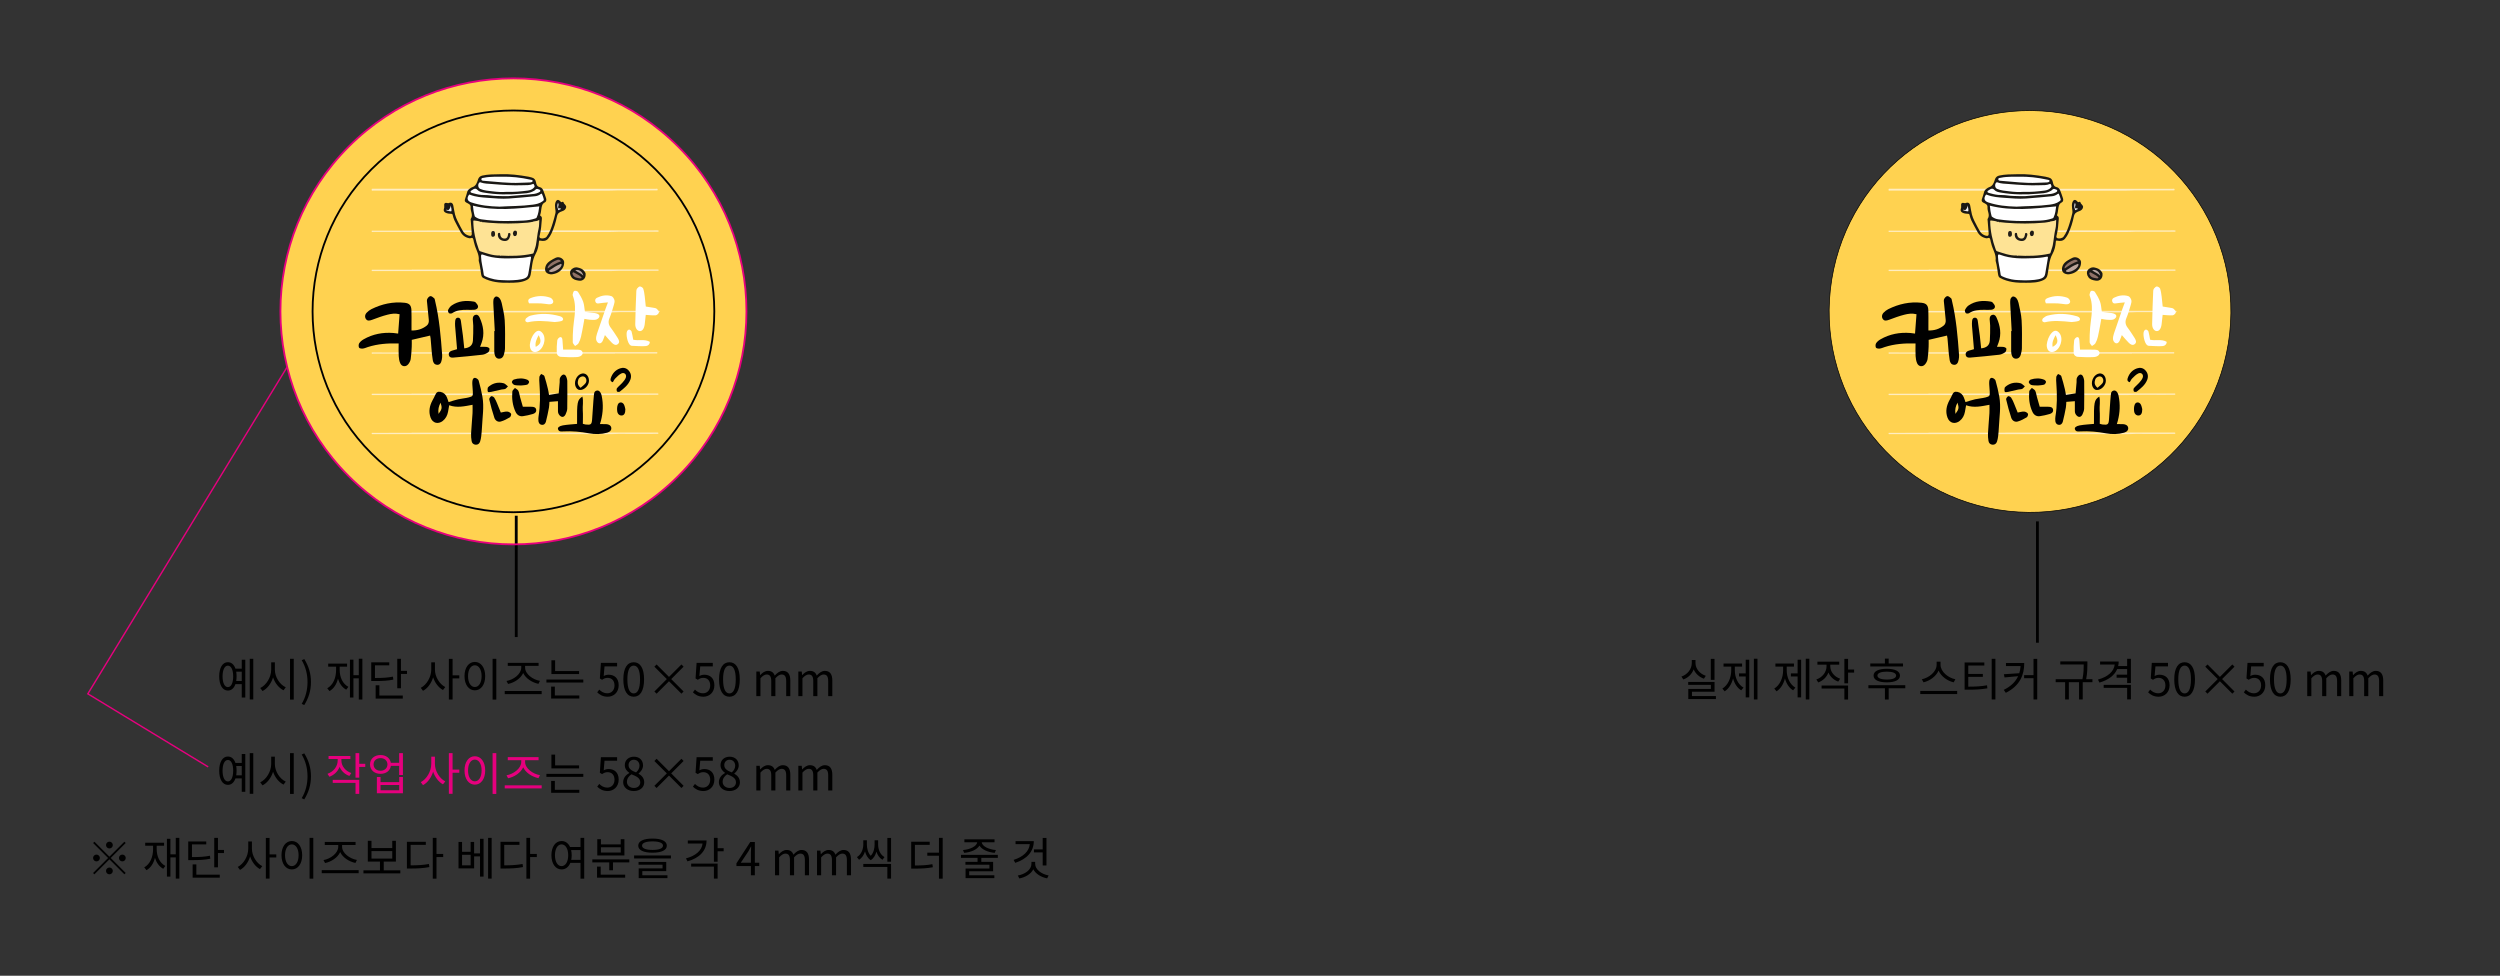 <?xml version="1.0" encoding="utf-8"?>
<!-- Generator: Adobe Illustrator 25.2.0, SVG Export Plug-In . SVG Version: 6.00 Build 0)  -->
<svg version="1.1" baseProfile="basic" id="Layer_1"
	 xmlns="http://www.w3.org/2000/svg" xmlns:xlink="http://www.w3.org/1999/xlink" x="0px" y="0px" width="881.874px"
	 height="344.183px" viewBox="0 0 881.874 344.183" xml:space="preserve">
<rect x="0" y="0" width="881.874" height="344.183" fill="#333333" stroke="none"/>
<style type="text/css">
	.st0{fill:none;stroke:#000000;stroke-miterlimit:10;}
	.st1{fill:#FFFFFF;stroke:#E30613;stroke-miterlimit:10;}
	.st2{fill:#FFFFFF;stroke:#000000;stroke-miterlimit:10;}
	.st3{fill:#FFFFFF;}
	.st4{fill:none;stroke:#E30613;stroke-miterlimit:10;}
	.st5{fill:#E30613;}
	.st6{fill:none;stroke:#009FE3;stroke-width:0.5;stroke-miterlimit:10;}
	.st7{fill:#009FE3;}
	.st8{fill:none;stroke:#000000;stroke-width:0.65;stroke-miterlimit:10;}
	.st9{fill:#FFFBDC;}
	.st10{fill:#E3E3E3;}
	.st11{fill:#1A1814;}
	.st12{fill:#1B1915;}
	.st13{fill:#F0F0F1;}
	.st14{fill:#E1E0E0;}
	.st15{fill:#ECECEC;}
	.st16{fill:#B3AFAE;}
	.st17{fill:#D7D5D5;}
	.st18{fill:#FEE395;}
	.st19{fill:#FDEAB6;}
	.st20{fill:#BCA59B;}
	.st21{fill:#907267;}
	.st22{fill:#917267;}
	.st23{fill:#B9A7A1;}
	.st24{fill:#1D1A16;}
	.st25{fill:#211D18;}
	.st26{fill:none;stroke:#000000;stroke-width:0.25;stroke-miterlimit:10;}
	.st27{fill:#DEC3A6;}
	.st28{fill:#EDDECF;}
	.st29{fill:#E6007E;}
	.st30{fill:none;stroke:#E6007E;stroke-width:0.5;stroke-miterlimit:10;}
	.st31{fill:none;stroke:#E6007E;stroke-width:0.65;stroke-miterlimit:10;}
	.st32{fill:#FFD250;}
	.st33{fill:#FFEDC0;}
</style>
<ellipse transform="matrix(0.707 -0.707 0.707 0.707 -24.604 160.258)" class="st32" cx="181.147" cy="109.829" rx="82.205" ry="82.205"/>
<ellipse transform="matrix(0.16 -0.987 0.987 0.16 493.093 799.219)" class="st32" cx="716.231" cy="109.829" rx="70.866" ry="70.866"/>
<g>
	<path class="st33" d="M131.12,124.675c0.132,0.191,0.306,0.093,0.458,0.093
		c2.597,0.005,5.194-0.002,7.791-0.002c25.732-0.003,51.465-0.005,77.198-0.01
		c0.189,0,0.386,0.058,0.567-0.07c0-0,0-0,0.001-0
		c0.163,0.007,0.326,0.02,0.488,0.02c3.531-0,7.062-0.002,10.593-0.003
		c1.081-0,2.163,0.005,3.244-0.003c0.162-0.001,0.42,0.102,0.427-0.226
		c0.008-0.383-0.273-0.228-0.443-0.266c-0.029-0.006-0.059-0-0.089-0
		c-4.985,0.001-9.97,0-14.955,0.003c-2.7,0.001-5.4,0.008-8.1,0.012
		c-0.133-0.007-0.266-0.02-0.4-0.02c-20.904,0.017-41.808,0.035-62.712,0.056
		c-0.159,0-0.328-0.057-0.476,0.073c-0,0-0,0-0,0l0.005-0.005
		c-0.475,0.001-0.951,0.001-1.426,0.001c-0,0-0,0-0-0
		c-0.265,0-0.53,0.001-0.796,0.001c-3.711-0.006-7.421-0.011-11.132-0.014
		c-0.095,0-0.216-0.045-0.254,0.137l0,0l0,0
		C131.113,124.526,131.117,124.6,131.12,124.675z"/>
	<path class="st33" d="M131.12,95.517c0.132,0.19,0.307,0.093,0.458,0.093
		c25.918,0.009,51.836,0.016,77.755,0.01c3.011-0.001,6.022,0.062,9.032-0.093
		c0,0,0,0,0,0c3.299,0.005,6.599,0.013,9.899,0.014
		c1.3,0.001,2.6-0.013,3.9-0.02c0.128-0.003,0.191-0.085,0.182-0.247
		c-0.008-0.134-0.077-0.202-0.174-0.214c-0.118-0.014-0.237-0.014-0.355-0.014
		c-1.766,0.002-3.531,0.007-5.297,0.008c-26.917,0.014-53.834,0.028-80.752,0.046
		c-0.202,0-0.414-0.07-0.607,0.071c0.001-0.001,0.002-0.002,0.003-0.003
		c-0.029-0.006-0.059-0.016-0.088-0.016c-4.555,0-9.111,0.001-13.666,0.006
		c-0.106,0-0.247-0.072-0.3,0.136l0,0l0,0
		C131.113,95.367,131.117,95.442,131.12,95.517z"/>
	<path class="st33" d="M232.528,109.64c-0.118-0.014-0.237-0.014-0.355-0.014
		c-1.766,0.002-3.532,0.007-5.297,0.007c-26.917,0.014-53.834,0.028-80.751,0.046
		c-0.202,0-0.414-0.07-0.607,0.071c0.001-0.001,0.002-0.002,0.003-0.003
		c-0.029-0.006-0.059-0.016-0.088-0.016c-4.674,0-9.348,0.001-14.022,0.006
		c-0.106,0-0.247-0.072-0.3,0.135h0l0,0
		c0.003,0.075,0.007,0.149,0.011,0.224c0.148,0.196,0.337,0.093,0.503,0.093
		c26.007,0.009,52.014,0.016,78.022,0.011c3.025-0.001,6.052,0.063,9.076-0.093
		c0,0,0,0,0,0c3.299,0.005,6.599,0.013,9.899,0.014
		c1.3,0.001,2.6-0.013,3.9-0.02c0.128-0.003,0.191-0.085,0.182-0.247
		C232.694,109.72,232.625,109.652,232.528,109.64z"/>
	<path class="st33" d="M226.519,81.266c-26.917,0.014-53.835,0.028-80.752,0.046
		c-0.202,0-0.414-0.07-0.607,0.071c0.001-0.001,0.002-0.002,0.003-0.003
		c-0.029-0.006-0.059-0.016-0.088-0.016c-4.555,0-9.111,0.001-13.666,0.006
		c-0.106,0-0.247-0.073-0.3,0.136l0,0l0,0
		c0.004,0.075,0.007,0.149,0.011,0.224c0.132,0.191,0.307,0.093,0.458,0.093
		c25.918,0.009,51.836,0.016,77.755,0.011c3.011-0.001,6.022,0.063,9.032-0.092
		c0,0,0,0,0,0c3.299,0.005,6.599,0.013,9.899,0.014
		c1.3,0,2.6-0.013,3.9-0.02c0.128-0.003,0.191-0.085,0.182-0.247
		c-0.008-0.134-0.077-0.202-0.174-0.214c-0.118-0.014-0.237-0.014-0.355-0.014
		C230.051,81.261,228.285,81.266,226.519,81.266z"/>
	<path class="st33" d="M232.083,138.798c-0.118-0.014-0.237-0.014-0.355-0.014
		c-1.766,0.002-3.531,0.007-5.297,0.008c-26.917,0.014-53.834,0.028-80.752,0.046
		c-0.202,0-0.414-0.07-0.607,0.071c0.001-0.001,0.002-0.002,0.003-0.003
		c-0.029-0.006-0.059-0.016-0.088-0.016c-4.525,0-9.051,0.001-13.577,0.006
		c-0.106,0-0.247-0.072-0.3,0.136l0,0l0,0
		c0.004,0.075,0.007,0.149,0.011,0.224c0.132,0.191,0.307,0.093,0.458,0.093
		c25.889,0.009,51.777,0.016,77.665,0.011c3.011-0.001,6.022,0.063,9.032-0.092
		c0,0,0,0,0,0c3.344,0.005,6.688,0.012,10.032,0.014
		c1.256,0.001,2.511-0.013,3.767-0.02c0.128-0.003,0.191-0.085,0.182-0.247
		C232.249,138.878,232.179,138.81,232.083,138.798z"/>
	<path class="st33" d="M232.083,152.586c-0.118-0.014-0.237-0.014-0.355-0.014
		c-1.766,0.002-3.531,0.007-5.297,0.008c-26.917,0.014-53.834,0.028-80.752,0.046
		c-0.202,0-0.414-0.071-0.607,0.071c0.001-0.001,0.002-0.002,0.003-0.003
		c-0.029-0.006-0.059-0.016-0.088-0.016c-4.525,0-9.051,0.001-13.577,0.006
		c-0.106,0-0.247-0.073-0.3,0.136l0,0l0,0
		c0.004,0.075,0.007,0.15,0.011,0.224c0.132,0.191,0.307,0.093,0.458,0.093
		c25.889,0.009,51.777,0.016,77.666,0.01c2.981-0.001,5.963,0.065,8.943-0.092
		l0,0c3.344,0.005,6.688,0.012,10.032,0.014
		c1.285,0,2.57-0.013,3.856-0.02c0.128-0.003,0.191-0.085,0.182-0.247
		C232.249,152.666,232.179,152.598,232.083,152.586z"/>
	<path class="st33" d="M131.11,66.926L131.11,66.926c0.003,0.075,0.007,0.149,0.01,0.224
		c0.148,0.197,0.337,0.093,0.503,0.093c25.755,0.009,51.51,0.016,77.265,0.011
		c3.01-0.001,6.022,0.066,9.032-0.092c0,0,0,0,0,0
		c3.329,0.005,6.658,0.012,9.987,0.014c1.3,0,2.6-0.013,3.9-0.02
		v-0c0.248-0.022,0.186-0.241,0.17-0.431l0,0
		c-0.161-0.261-0.387-0.133-0.58-0.133c-33.215-0.006-66.431-0.005-99.646-0.004
		c-0.148,0-0.297,0.003-0.445,0.001c-0.122-0.001-0.197,0.065-0.211,0.224
		C131.1,66.85,131.105,66.888,131.11,66.926L131.11,66.926z"/>
</g>
<path d="M140.956,110.843c-1.583-0.39-2.976-0.162-4.292,0.172
	c-1.823,0.463-3.602,1.123-5.367,1.785c-1.096,0.411-1.713,0.415-2.201-0.25
	c-0.464-0.631-0.419-1.544,0.254-2.252c0.469-0.493,1.042-0.939,1.65-1.241
	c3.699-1.834,7.596-2.71,11.74-2.256c1.642,0.18,2.321,0.872,2.39,2.595
	c0.066,1.639,0.026,3.283,0.031,4.925c0.002,0.687,0,1.373,0,2.247
	c2.099,0.06,3.823-0.499,5.351-1.695c0.659-0.516,0.82-1.263,0.748-2.048
	c-0.178-1.947-0.398-3.891-0.58-5.838c-0.046-0.496-0.168-1.068,0.02-1.48
	c0.203-0.449,0.697-1.002,1.118-1.052c0.419-0.049,0.951,0.418,1.344,0.761
	c0.203,0.177,0.235,0.571,0.308,0.875c1.501,6.288,2.04,12.704,2.504,19.128
	c0.04,0.559-0.04,1.138-0.139,1.694c-0.216,1.221-0.759,1.815-1.604,1.771
	c-1.004-0.052-1.402-0.749-1.561-1.619c-0.136-0.744-0.242-1.496-0.312-2.249
	c-0.168-1.823-0.301-3.649-0.462-5.473c-0.031-0.355-0.125-0.704-0.174-0.974
	c-2.175,0.509-4.232,0.99-6.475,1.514c0,0.727,0.039,1.599-0.009,2.465
	c-0.08,1.445-0.141,2.899-0.363,4.326c-0.101,0.649-0.462,1.329-0.892,1.839
	c-0.854,1.013-2.245,0.852-2.792-0.357c-0.353-0.779-0.493-1.695-0.545-2.56
	c-0.086-1.434-0.023-2.877-0.023-4.441c-3.85-0.11-7.396,0.152-10.85,1.261
	c-0.601,0.193-1.191,0.479-1.806,0.547c-0.442,0.049-1.179-0.064-1.314-0.337
	c-0.207-0.418-0.186-1.148,0.061-1.543c0.351-0.559,0.94-1.033,1.526-1.371
	c3.274-1.887,6.828-2.545,10.574-2.247c0.496,0.04,0.989,0.125,1.633,0.208
	C140.616,115.406,140.778,113.224,140.956,110.843z"/>
<path d="M166.694,142.791c-2.815,0.516-5.467,1.172-8.243,0.164
	c-0.127,0.737-0.249,1.534-0.406,2.324c-0.252,1.277-0.813,2.394-1.86,3.203
	c-1.656,1.28-3.562,0.799-4.29-1.168c-0.796-2.151-0.357-4.22,0.719-6.188
	c0.327-0.599,0.663-1.197,0.93-1.824c0.405-0.949,0.895-1.267,1.892-1.058
	c1.074,0.225,1.785,0.917,2.203,1.9c0.263,0.618,0.448,1.269,0.595,1.696
	c1.198-0.356,2.288-0.742,3.409-0.995c1.227-0.277,2.504-0.346,3.718-0.663
	c1.427-0.373,1.492-0.548,1.432-1.988c-0.034-0.82-0.128-1.637-0.171-2.456
	c-0.023-0.439-0.036-0.886,0.016-1.32c0.073-0.603,0.36-1.226,1.021-1.115
	c0.451,0.076,1.074,0.541,1.19,0.953c0.531,1.877,0.988,3.783,1.325,5.704
	c0.631,3.589,0.003,7.179-0.157,10.767c-0.048,1.071-0.146,2.142-0.273,3.207
	c-0.074,0.622-0.193,1.251-0.394,1.841c-0.245,0.718-0.79,1.156-1.585,1.096
	c-0.794-0.06-1.288-0.572-1.408-1.317c-0.138-0.866-0.232-1.758-0.185-2.631
	c0.129-2.394,0.36-4.783,0.511-7.176
	C166.743,144.816,166.694,143.877,166.694,142.791z M154.697,145.996
	c1.241-1.695,1.304-2.074,0.725-3.958
	C154.764,143.297,154.463,144.443,154.697,145.996z"/>
<path d="M211.627,149.598c0.804,0,1.486-0.028,2.165,0.007
	c1.071,0.055,1.735,0.545,1.84,1.3c0.105,0.753-0.396,1.422-1.433,1.718
	c-2.103,0.6-4.274,0.626-6.385,0.232c-2.999-0.56-5.992-0.83-9.035-0.676
	c-0.718,0.036-1.6,0.215-1.932-0.744c-0.215-0.62,0.398-1.136,1.689-1.381
	c0.866-0.164,1.751-0.233,2.63-0.324c0.801-0.083,1.605-0.137,2.394-0.203
	c-0.048-7.819,0.053-8.395,1.879-9.644c0.434,1.687,0.02,3.303,0.136,4.872
	c0.115,1.559,0.025,3.134,0.025,4.745c0.435,0.108,0.725,0.215,1.024,0.249
	c1.825,0.206,2.117-0.038,2.245-1.847c0.156-2.203,0.304-4.406,0.46-6.609
	c0.036-0.504,0.067-1.009,0.136-1.508c0.108-0.786-0.031-1.738,1.03-2.007
	c0.751-0.191,1.474,0.505,1.758,1.871c0.613,2.948,0.481,5.893-0.283,8.806
	C211.875,148.809,211.76,149.155,211.627,149.598z"/>
<path d="M196.818,141.52c-1.073,0.084-1.946,0.152-3.011,0.235
	c-0.051,0.698-0.037,1.378-0.161,2.032c-0.318,1.665-0.644,3.331-1.077,4.968
	c-0.182,0.687-0.721,1.252-1.557,1.079c-0.8-0.166-1.079-0.808-1.097-1.565
	c-0.01-0.441-0.023-0.89,0.049-1.322c0.648-3.889,0.611-7.793,0.318-11.707
	c-0.056-0.754-0.104-1.522-0.015-2.267c0.045-0.373,0.408-0.707,0.627-1.059
	c0.392,0.245,1.021,0.41,1.134,0.747c0.501,1.49,0.866,3.026,1.253,4.552
	c0.153,0.606,0.234,1.23,0.394,2.097c1.164-0.191,2.239-0.367,3.41-0.559
	c0.126-1.441,0.24-2.689,0.342-3.938c0.041-0.503-0.071-1.062,0.115-1.497
	c0.196-0.458,0.598-0.991,1.033-1.146c0.613-0.219,1.042,0.302,1.237,0.89
	c0.138,0.416,0.297,0.853,0.3,1.282c0.023,3.275,0.042,6.551-0.019,9.826
	c-0.012,0.665-0.306,1.349-0.576,1.979c-0.266,0.618-0.819,1.105-1.497,0.831
	c-0.447-0.181-0.873-0.696-1.059-1.161c-0.2-0.499-0.126-1.114-0.139-1.679
	C196.805,143.33,196.818,142.523,196.818,141.52z"/>
<path d="M163.767,122.881c1.855-0.191,2.933-1.026,3.058-2.725
	c0.129-1.749,0.114-3.51,0.116-5.266c0.001-0.753-0.151-1.505-0.171-2.26
	c-0.019-0.747,0.232-1.429,1.045-1.585c0.755-0.145,1.139,0.45,1.404,1.037
	c1.288,2.854,1.776,5.778,0.674,8.818c-0.148,0.407-0.305,0.811-0.546,1.448
	c0.847,0,1.571-0.067,2.273,0.027c0.384,0.051,0.992,0.331,1.036,0.586
	c0.07,0.409-0.115,1.067-0.427,1.29c-0.596,0.426-1.338,0.797-2.055,0.88
	c-3.443,0.399-6.897,0.709-10.351,1.014c-0.643,0.057-1.315-0.088-1.485-0.867
	c-0.18-0.826,0.286-1.317,1.024-1.563c0.648-0.216,1.313-0.382,1.866-0.541
	c-0.238-2.791-0.477-5.481-0.689-8.173c-0.045-0.563-0.025-1.136,0.022-1.7
	c0.049-0.586,0.212-1.181,0.925-1.233c0.708-0.052,0.994,0.479,1.084,1.079
	c0.26,1.746,0.506,3.495,0.723,5.247
	C163.47,119.829,163.599,121.27,163.767,122.881z"/>
<path d="M174.536,116.778c-0.155-2.831-0.318-5.661-0.46-8.493
	c-0.044-0.88-0.125-1.776-0.001-2.638c0.059-0.408,0.511-0.976,0.878-1.06
	c0.361-0.082,0.97,0.255,1.238,0.593c0.377,0.476,0.65,1.1,0.774,1.7
	c0.42,2.032,0.954,4.07,1.076,6.128c0.195,3.266,0.116,6.55,0.097,9.826
	c-0.004,0.743-0.194,1.497-0.381,2.225c-0.222,0.865-0.755,1.468-1.724,1.467
	c-0.848-0.001-1.436-0.657-1.612-1.803c-0.076-0.495-0.063-1.006-0.065-1.509
	c-0.006-2.144-0.003-4.287-0.003-6.431
	C174.415,116.782,174.476,116.78,174.536,116.778z"/>
<path class="st3" d="M213.388,118.196c-0.298,0.791-0.497,1.444-0.786,2.054
	c-0.295,0.622-0.86,1.088-1.513,0.745c-0.403-0.212-0.772-0.837-0.814-1.307
	c-0.059-0.665,0.118-1.386,0.334-2.036c0.976-2.93,1.997-5.844,3.01-8.761
	c0.224-0.646,0.479-1.282,0.833-2.222c-1.204,0.123-2.178,0.173-3.132,0.34
	c-0.577,0.101-1.02,0.045-1.26-0.504c-0.268-0.614-0.05-1.179,0.508-1.456
	c1.628-0.809,3.372-1.136,5.125-0.581c0.462,0.146,0.891,0.851,1.046,1.384
	c0.144,0.496-0.022,1.126-0.182,1.658c-0.47,1.57-0.906,3.163-1.543,4.667
	c-0.563,1.329-0.369,2.405,0.477,3.49c0.542,0.695,1.016,1.445,1.511,2.176
	c0.318,0.47,0.643,0.938,0.924,1.429c0.383,0.67,0.79,1.443,0.076,2.066
	c-0.801,0.7-1.578,0.148-2.17-0.427
	C215.025,120.127,214.318,119.24,213.388,118.196z"/>
<path class="st3" d="M206.341,110.001c0.969,0.12,1.898,0.231,2.827,0.35
	c0.375,0.048,0.758,0.08,1.121,0.178c0.639,0.173,1.324,0.497,1.117,1.246
	c-0.116,0.418-0.721,0.878-1.181,0.982c-0.717,0.161-1.502,0.069-2.253,0.021
	c-0.553-0.036-1.099-0.174-1.823-0.297c-0.117,0.665-0.216,1.263-0.329,1.86
	c-0.282,1.486-0.526,2.981-0.873,4.452c-0.187,0.79-0.47,1.588-0.873,2.287
	c-0.243,0.421-0.802,0.659-1.219,0.979c-0.286-0.44-0.806-0.875-0.816-1.322
	c-0.039-1.697,0.039-3.402,0.164-5.097c0.107-1.445,0.364-2.879,0.507-4.322
	c0.219-2.21,0.243-4.411-0.49-6.554c-0.101-0.297-0.259-0.633-0.201-0.912
	c0.094-0.449,0.243-1.094,0.557-1.233c0.335-0.149,1.113,0.045,1.307,0.344
	c0.711,1.096,1.391,2.25,1.83,3.472
	C206.087,107.483,206.119,108.656,206.341,110.001z"/>
<path class="st3" d="M227.805,108.129c0.982,0.154,1.789,0.264,2.589,0.414
	c0.429,0.081,0.943,0.119,1.243,0.379c0.382,0.332,0.85,0.908,0.791,1.306
	c-0.059,0.396-0.703,0.965-1.127,0.998c-1.104,0.086-2.227-0.079-3.51-0.154
	c-0.119,1.094-0.221,2.211-0.367,3.321c-0.204,1.546-0.844,2.423-1.706,2.404
	c-0.857-0.019-1.65-0.956-1.633-2.453c0.042-3.91,0.23-7.819,0.381-11.727
	c0.012-0.302,0.11-0.664,0.301-0.879c0.27-0.305,0.693-0.724,1-0.686
	c0.416,0.052,1.005,0.414,1.13,0.777c0.302,0.884,0.412,1.84,0.539,2.775
	C227.585,105.725,227.674,106.854,227.805,108.129z"/>
<path d="M184.432,143.479c1.281,0,2.224-0.029,3.165,0.009
	c0.716,0.029,1.44,0.192,1.545,1.07c0.102,0.848-0.516,1.286-1.199,1.48
	c-1.146,0.327-2.317,0.612-3.496,0.77c-1.193,0.159-2.084-0.457-2.583-1.525
	c-1.066-2.281-1.354-4.715-1.14-7.192c0.038-0.439,0.602-0.832,0.924-1.247
	c0.41,0.329,0.981,0.577,1.193,1.004c0.328,0.662,0.4,1.449,0.602,2.176
	C183.758,141.166,184.093,142.303,184.432,143.479z"/>
<path d="M176.656,145.528c0.942-0.16,1.63-0.402,2.295-0.348
	c0.477,0.038,1.095,0.37,1.321,0.761c0.155,0.267-0.123,1.082-0.437,1.27
	c-1.004,0.604-2.077,1.168-3.197,1.486c-1.033,0.294-1.937-0.38-2.25-1.308
	c-0.719-2.13-1.288-4.314-1.81-6.502c-0.076-0.319,0.358-0.917,0.709-1.119
	c0.202-0.116,0.851,0.21,1.055,0.505c0.422,0.611,0.707,1.323,1.003,2.014
	C175.786,143.315,176.187,144.362,176.656,145.528z"/>
<path class="st3" d="M198.646,123.328c1.706,0,3.274-0.035,4.839,0.015
	c0.795,0.025,1.745-0.033,2.031,0.991c0.201,0.717-0.651,1.544-1.973,1.622
	c-1.883,0.111-3.783,0.032-5.67-0.077c-0.822-0.047-1.453-0.665-1.479-1.494
	c-0.045-1.441,0.009-2.897,0.185-4.327c0.053-0.43,0.609-1.07,1.004-1.126
	c0.738-0.104,0.781,0.665,0.835,1.221
	C198.513,121.141,198.563,122.134,198.646,123.328z"/>
<path d="M164.785,109.284c-1.84,0.009-3.648,0.076-5.259,1.18
	c-0.276,0.189-0.914,0.201-1.146,0.008c-0.259-0.216-0.448-0.857-0.311-1.138
	c0.291-0.594,0.722-1.21,1.259-1.579c2.371-1.629,5.033-1.835,7.79-1.37
	c0.24,0.041,0.539,0.129,0.678,0.302c0.333,0.415,0.777,0.873,0.829,1.351
	c0.078,0.719-0.55,1.149-1.202,1.222
	C166.554,109.358,165.666,109.284,164.785,109.284z"/>
<path class="st3" d="M195.668,113.601c-3.422-0.349-6.43-0.64-9.431,0.074
	c-0.266,0.063-0.798-0.191-0.895-0.427c-0.107-0.259,0.04-0.792,0.265-0.984
	c0.466-0.398,1.022-0.786,1.604-0.937c3.426-0.887,6.849-0.764,10.245,0.207
	c0.239,0.069,0.483,0.162,0.69,0.298c0.673,0.442,0.66,1.188-0.105,1.414
	C197.156,113.508,196.2,113.529,195.668,113.601z"/>
<path d="M216.177,134.829c-0.914-0.29-0.908-0.852-0.726-1.414
	c0.538-1.657,1.605-2.879,3.255-3.461c1.071-0.378,2.135-0.222,2.973,0.66
	c0.921,0.97,1.124,2.145,0.666,3.344c-0.704,1.842-2.234,3.025-3.72,4.2
	c-0.205,0.162-0.907,0.09-0.987-0.069c-0.157-0.315-0.2-0.894-0.005-1.139
	c0.545-0.687,1.275-1.223,1.855-1.887c0.49-0.562,1.026-1.163,1.269-1.844
	c0.396-1.108-0.516-1.989-1.569-1.487c-0.813,0.388-1.487,1.112-2.145,1.765
	C216.669,133.865,216.453,134.39,216.177,134.829z"/>
<path class="st3" d="M186.898,121.614c0.177-1.415,0.622-2.923,1.711-4.148
	c0.987-1.11,1.955-1.044,2.827,0.116c1.481,1.968,0.211,5.839-2.137,6.513
	C187.891,124.5,186.873,123.526,186.898,121.614z M190.01,118.235
	c-0.77,1.468-1.326,2.647-1.029,4.124
	C190.818,121.379,191.115,120.357,190.01,118.235z"/>
<path class="st3" d="M223.372,119.833c2.004,0.47,4.04-0.329,5.861,0.756
	c-0.073,1.154-0.923,1.473-1.682,1.511c-1.562,0.077-3.134-0.054-4.701-0.118
	c-0.175-0.007-0.361-0.116-0.515-0.218c-0.972-0.645-1.71-4.104-1.055-5.096
	c0.145-0.22,0.549-0.476,0.738-0.415c0.307,0.099,0.686,0.402,0.769,0.693
	C223.041,117.85,223.171,118.789,223.372,119.833z"/>
<path class="st3" d="M186.634,107.008c-0.61-1.065-0.156-1.581,0.537-1.855
	c2.3-0.911,4.664-0.948,6.983-0.135c0.462,0.162,1.027,0.899,1.013,1.354
	c-0.026,0.802-0.828,1.024-1.565,0.968c-0.936-0.071-1.863-0.281-2.799-0.318
	C189.374,106.967,187.942,107.008,186.634,107.008z"/>
<path d="M179.187,136.302c-0.459,0.434-0.678,0.775-0.984,0.895
	c-0.397,0.157-0.87,0.108-1.298,0.202c-1.22,0.269-2.43,0.585-3.653,0.839
	c-0.381,0.079-1.07,0.143-1.133,0.001c-0.173-0.395-0.168-0.917-0.081-1.359
	c0.052-0.265,0.358-0.516,0.605-0.7c1.513-1.129,3.226-1.447,5.027-0.99
	C178.187,135.322,178.602,135.858,179.187,136.302z"/>
<path d="M207.756,134.281c0.009,1.445-1.23,2.954-2.652,3.242
	c-0.938,0.19-1.569-0.185-1.984-1.018c-0.786-1.581,0.101-3.933,1.745-4.604
	C206.377,131.283,207.744,132.408,207.756,134.281z M204.803,136.791
	c0.63-0.568,1.306-1.014,1.759-1.626c0.572-0.771,0.254-1.941-0.471-2.284
	c-0.711-0.337-1.853,0.171-2.107,1.06
	C203.724,134.844,203.609,135.799,204.803,136.791z"/>
<path d="M183.758,135.979c-0.91-0.056-1.626,0.009-2.268-0.179
	c-0.387-0.113-0.824-0.577-0.923-0.964c-0.065-0.253,0.371-0.848,0.691-0.951
	c1.575-0.505,3.191-0.561,4.754,0.066c0.289,0.116,0.674,0.565,0.635,0.796
	c-0.061,0.357-0.393,0.858-0.708,0.945
	C185.168,135.904,184.344,135.913,183.758,135.979z"/>
<path d="M220.594,144.349c0.003,1.444-0.421,2.11-1.185,2.211
	c-0.772,0.102-1.526-0.425-1.675-1.437c-0.113-0.771-0.083-1.652,0.189-2.368
	c0.4-1.054,1.655-1.06,2.178-0.046
	C220.408,143.304,220.498,144.012,220.594,144.349z"/>
<g>
	<path class="st11" d="M176.316,61.457c3.432-0.159,6.812,0.281,10.178,0.88
		c0.361,0.064,0.711,0.182,1.069,0.267c0.941,0.223,1.382,0.867,1.528,1.776
		c0.129,0.8,0.417,1.441,1.344,1.637c0.645,0.136,1.031,0.665,1.248,1.265
		c0.327,0.902,0.702,1.784,0.965,2.712c0.17,0.598,0.04,1.165-0.398,1.376
		c-1.089,0.527-1.15,1.491-1.304,2.454c-0.1,0.631-0.13,1.276-0.368,1.881
		c-0.079,0.2-0.076,0.354,0.159,0.488c0.422,0.241,0.442,0.637,0.409,1.095
		c-0.135,1.896-0.285,3.786-0.738,5.643c-0.085,0.346-0.302,0.856,0.277,1.091
		c0.622,0.253,1.75-0.016,2.112-0.494c1.08-1.422,1.645-3.08,2.156-4.757
		c0.365-1.199,0.726-2.405,0.985-3.629c0.109-0.515-0.029-1.089-0.092-1.631
		c-0.082-0.716-0.144-1.425,0.107-2.122c0.369-1.024,1.013-1.163,1.725-0.34
		c0.177,0.205,0.276,0.376,0.567,0.199c0.186-0.113,0.511-0.075,0.533,0.077
		c0.106,0.725,1.08,1.015,0.936,1.799c-0.143,0.775-0.738,1.186-1.469,1.41
		c-0.906,0.278-1.543,0.719-1.761,1.789c-0.421,2.074-1.045,4.1-1.951,6.028
		c-0.318,0.678-0.716,1.315-1.192,1.87c-0.693,0.809-1.679,0.882-2.658,0.678
		c-0.418-0.087-0.548-0.062-0.578,0.4c-0.098,1.492-0.447,2.993-1.155,4.251
		c-1.318,2.34-1.229,4.942-1.771,7.421c-0.192,0.88-0.619,1.441-1.418,1.827
		c-1.94,0.936-4.02,0.939-6.091,0.952c-1.631,0.01-3.268,0.01-4.886-0.271
		c-1.512-0.262-2.965-0.699-4.329-1.42c-0.628-0.332-0.658-0.947-0.759-1.518
		c-0.252-1.431-0.364-2.887-0.767-4.291c-0.034-0.118-0.078-0.246-0.062-0.363
		c0.287-2.199-1.127-3.958-1.54-5.976c-0.034-0.168-0.106-0.328-0.15-0.494
		c-0.113-0.43-0.134-0.913-0.352-1.28c-0.293-0.493-0.781,0.004-1.193-0.072
		c-1.462-0.27-2.542-1.027-3.222-2.35c-0.676-1.313-1.454-2.57-2.084-3.91
		c-0.299-0.635-0.487-1.291-0.645-1.96c-0.078-0.33-0.209-0.409-0.548-0.419
		c-0.685-0.019-1.366-0.088-2.002-0.426c-0.603-0.321-0.729-0.812-0.528-1.366
		c0.116-0.32,0.144-0.587,0.101-0.917c-0.136-1.033,0.269-1.358,1.269-1.065
		c0.092,0.027,0.157,0.047,0.265-0.002c0.877-0.394,1.465-0.08,1.668,0.856
		c0.228,1.054,0.329,2.124,0.614,3.18c0.407,1.507,1.16,2.821,1.853,4.177
		c0.28,0.547,0.596,1.075,0.891,1.615c0.478,0.874,1.223,1.406,2.167,1.662
		c0.721,0.196,1.043-0.07,0.987-0.79c-0.117-1.501-0.242-3.001-0.359-4.502
		c-0.017-0.221-0.095-0.507,0.008-0.658c0.937-1.365-0.179-2.681-0.06-4.015
		c0.097-1.09-0.801-1.329-1.468-1.687c-0.633-0.34-0.701-0.734-0.487-1.325
		c0.292-0.806,0.53-1.627,0.748-2.459c0.118-0.45,0.492-0.897,0.939-1.188
		c0.249-0.161,0.487-0.374,0.761-0.454c1.365-0.395,1.749-1.562,2.102-2.704
		c0.249-0.806,0.756-1.254,1.514-1.426
		C172.159,61.473,174.241,61.492,176.316,61.457z"/>
	<path class="st12" d="M198.995,92.867c-0.066,1.72-1.482,3.27-3.442,3.733
		c-0.475,0.112-0.947,0.233-1.461,0.153c-1.857-0.288-2.115-1.62-1.573-3.008
		c0.316-0.81,0.968-1.369,1.686-1.821c0.604-0.38,1.23-0.736,1.879-1.03
		C197.419,90.29,199.295,91.465,198.995,92.867z"/>
	<path class="st12" d="M206.58,96.729c0.105,1.495-0.992,2.498-2.375,2.275
		c-0.981-0.158-1.957-0.316-2.603-1.207c-0.584-0.805-0.706-1.766-0.289-2.418
		c0.497-0.777,1.521-1.237,2.455-1.017c0.861,0.203,1.705,0.445,2.294,1.23
		C206.355,95.982,206.652,96.313,206.58,96.729z"/>
	<path class="st3" d="M179.319,98.899c-1.513-0.106-3.203-0.015-4.86-0.359
		c-1.135-0.236-2.237-0.575-3.289-1.078c-0.273-0.13-0.492-0.291-0.52-0.565
		c-0.222-2.153-0.911-4.237-0.958-6.415c-0.016-0.734,0.127-0.859,0.79-0.608
		c3.844,1.457,7.842,1.354,11.845,1.194c1.429-0.057,2.854-0.169,4.26-0.469
		c0.781-0.167,0.814-0.098,0.674,0.683c-0.311,1.746-0.618,3.493-0.893,5.245
		c-0.125,0.795-0.469,1.318-1.256,1.643C183.777,98.722,181.569,98.863,179.319,98.899
		z"/>
	<path class="st3" d="M166.827,72.551c7.84,1.984,15.592,1.041,23.4,0.252
		c-0.179,1.257-0.296,2.638-0.918,3.912c-0.11,0.225-0.299,0.283-0.521,0.357
		c-1.346,0.446-2.734,0.672-4.14,0.733c-2.126,0.092-4.255,0.161-6.383,0.16
		c-2.846-0.002-5.683-0.192-8.504-0.603c-0.794-0.116-1.487-0.413-2.118-0.894
		c-0.081-0.062-0.147-0.104-0.177-0.209C167.122,75.048,166.928,73.814,166.827,72.551
		z"/>
	<path class="st3" d="M176.213,72.897c-3.621-0.101-6.799-0.442-9.871-1.471
		c-0.023-0.008-0.049-0.009-0.072-0.017c-1.395-0.464-1.705-1.431-0.858-2.654
		c0.144-0.208,0.271-0.103,0.436-0.038c1.981,0.779,4.066,0.924,6.164,1.071
		c2.516,0.176,5.028,0.438,7.55,0.249c3.08-0.231,6.157-0.505,9.229-0.816
		c0.7-0.071,1.395-0.346,1.969-0.792c0.272-0.211,0.343-0.131,0.471,0.119
		c0.283,0.553,0.416,1.154,0.586,1.742c0.114,0.393-0.229,0.561-0.48,0.749
		c-1.002,0.751-2.167,0.984-3.383,1.149
		C183.921,72.737,179.856,72.659,176.213,72.897z"/>
	<path class="st3" d="M178.682,67.676c-1.549,0.13-3.243,0.04-4.902-0.175
		c-1.476-0.191-3.011-0.249-4.406-0.877c-0.827-0.372-0.908-1.804-0.158-2.308
		c0.127-0.085,0.231-0.009,0.344,0.033c1.296,0.486,2.671,0.454,4.016,0.566
		c3.65,0.305,7.304,0.577,10.973,0.422c1.155-0.049,2.332,0.08,3.43-0.431
		c0.148-0.069,0.276-0.078,0.335,0.133c0.093,0.332,0.463,0.61,0.147,1.014
		c-0.591,0.755-1.449,1.06-2.317,1.17
		C183.715,67.534,181.276,67.779,178.682,67.676z"/>
	<path class="st3" d="M176.96,62.342c3.396-0.093,6.745,0.292,10.057,1.021
		c0.345,0.076,0.904,0.093,0.886,0.476c-0.018,0.385-0.587,0.489-0.949,0.514
		c-1.108,0.079-2.223,0.059-3.334,0.12c-4.291,0.238-8.535-0.385-12.797-0.682
		c-0.367-0.026-0.968,0.001-1.012-0.504c-0.052-0.592,0.565-0.503,0.942-0.589
		c1.186-0.269,2.4-0.3,3.608-0.35
		C175.227,62.313,176.094,62.342,176.96,62.342z"/>
	<path class="st3" d="M177.771,69.197c-1.675-0.048-3.354-0.038-5.025-0.287
		c-0.969-0.145-1.969-0.074-2.956-0.16c-1.14-0.099-2.225-0.4-3.315-0.702
		c-0.219-0.061-0.442-0.144-0.48-0.403c-0.04-0.275,0.19-0.371,0.378-0.487
		c0.104-0.065,0.205-0.134,0.305-0.205c0.598-0.423,1.137-0.63,1.759,0.049
		c0.589,0.645,1.467,0.793,2.29,0.936c4.29,0.742,8.601,0.806,12.931,0.395
		c1.447-0.137,2.916-0.087,4.257-0.791c0.328-0.172,0.682-0.304,0.926-0.592
		c0.306-0.362,0.651-0.389,1.056-0.204c0.285,0.13,0.716,0.158,0.717,0.535
		c0.001,0.326-0.363,0.501-0.644,0.644c-0.997,0.507-2.1,0.536-3.177,0.635
		c-2.535,0.233-5.074,0.433-7.612,0.632C178.713,69.228,178.24,69.197,177.771,69.197
		z"/>
	<path class="st13" d="M158.237,74.069c0.444-0.433,0.773-0.911,0.626-1.614
		c0.315,0.614,0.431,1.241,0.404,1.898c-0.009,0.21-0.167,0.219-0.316,0.198
		c-0.336-0.048-0.671-0.111-1.006-0.167C157.85,74.1,158.189,74.219,158.237,74.069z
		"/>
	<path class="st14" d="M196.91,72.774c-0,0.218-0,0.435-0.001,0.653
		c0.074,0.143,0.077,0.279-0.04,0.403c-0.311-0.69-0.403-1.392-0.108-2.113
		C197.138,72.024,196.936,72.411,196.91,72.774z"/>
	<path class="st15" d="M196.87,73.831c0.013-0.134,0.027-0.269,0.04-0.403
		c0.302,0.177,0.74-0.149,1,0.295c-0.283,0.13-0.554,0.277-0.84,0.38
		C196.763,74.214,196.874,73.969,196.87,73.831z"/>
	<path class="st16" d="M196.91,72.774c-0.055-0.352,0.077-0.729-0.148-1.057
		c-0.004-0.118,0.073-0.312,0.143-0.129
		C197.048,71.958,197.151,72.38,196.91,72.774z"/>
	<path class="st17" d="M158.237,74.069c-0.097,0.105-0.194,0.21-0.291,0.314
		c-0.246-0.032-0.48-0.082-0.545-0.389
		C157.696,73.88,157.947,74.219,158.237,74.069z"/>
	<path class="st18" d="M188.588,78.064c0,0,0,0,0,0
		c-0-0-0-0-0-0c-0.175,0.056-0.39-0.023-0.528,0.158
		c-0.391,0.069-0.781,0.138-1.172,0.207c0.001,0,0.001,0,0.001,0.001
		c-0.001-0-0.001-0-0.002-0.001c-0.243,0.035-0.485,0.079-0.729,0.102
		c-4.594,0.417-9.189,0.421-13.785,0.04c-0.504-0.054-1.009-0.109-1.513-0.163
		c0,0,0,0,0,0c-0,0-0,0-0-0
		c-0.192-0.049-0.389-0.121-0.512,0.121c-0.153-0.442-0.515-0.244-0.807-0.263l0,0
		l0,0c-0.698-0.346-1.468-0.346-2.212-0.477c-0.393-0.069-0.371,0.115-0.366,0.41
		c0.048,3.356,0.777,6.577,1.911,9.718c0.106,0.294,0.181,0.613,0.549,0.728
		c2.223,0.694,4.41,1.552,6.799,1.48c0.148-0.094,0.31-0.059,0.469-0.052
		c-0.111-0.002-0.228-0.028-0.309,0.082c3.831,0.196,7.649,0.163,11.42-0.665
		c0.201-0.044,0.372-0.103,0.428-0.342c0.208-0.885,0.616-1.705,0.793-2.606
		c0.385-1.957,0.479-3.956,0.963-5.902c0.236-0.95,0.168-1.976,0.247-3.11
		C189.674,77.969,189.121,77.975,188.588,78.064z"/>
	<path class="st19" d="M176.223,90.124c0.179-0.171,0.381-0.164,0.611-0.081
		c-0.131,0.164-0.311,0.058-0.45,0.112
		C176.33,90.144,176.277,90.134,176.223,90.124z"/>
	<path class="st20" d="M194.553,95.949c-0.368-0.038-0.745,0.027-0.843-0.299
		c-0.078-0.258,0.256-0.392,0.452-0.525c1.06-0.721,2.117-1.448,3.337-1.885
		c0.173-0.062,0.373-0.272,0.53-0.085c0.145,0.173,0.058,0.416-0.043,0.625
		c-0.461,0.956-1.333,1.431-2.227,1.85
		C195.365,95.814,194.907,95.86,194.553,95.949z"/>
	<path class="st21" d="M197.899,92.157c-1.717,0.559-3.188,1.524-4.652,2.553
		c-0.156-0.464,0.084-0.767,0.279-1.016c0.783-1.001,1.881-1.576,3.038-2.01
		C197.024,91.511,197.54,91.615,197.899,92.157z"/>
	<path class="st22" d="M204.511,98.18c-0.891-0.176-1.922-0.184-2.436-1.246
		c-0.121-0.25-0.246-0.536-0.048-0.757c0.204-0.227,0.494-0.03,0.669,0.088
		c0.69,0.465,1.503,0.725,2.127,1.29c0.134,0.121,0.373,0.233,0.278,0.465
		C205.007,98.253,204.759,98.137,204.511,98.18z"/>
	<path class="st23" d="M205.776,97.283c-0.881-0.975-2.018-1.221-2.852-1.964
		C204.137,94.902,205.466,95.744,205.776,97.283z"/>
	<path class="st24" d="M178.011,85.016c-1.459-0.047-2.422-0.961-2.393-2.258
		c0.007-0.324,0.063-0.617,0.455-0.623c0.383-0.007,0.37,0.29,0.398,0.575
		c0.097,0.966,0.733,1.512,1.677,1.433c0.75-0.062,0.923-0.661,1.034-1.248
		c0.066-0.347,0.041-0.808,0.505-0.719c0.514,0.099,0.41,0.561,0.312,0.971
		C179.688,84.456,179.068,85.051,178.011,85.016z"/>
	<path class="st25" d="M173.252,82.495c0.026-0.472,0.07-1.006,0.695-1.003
		c0.703,0.003,0.637,0.637,0.68,1.097c0.051,0.544-0.261,0.962-0.79,0.94
		C173.256,83.506,173.286,82.946,173.252,82.495z"/>
	<path class="st24" d="M180.909,82.387c0.128-0.499,0.2-1.014,0.821-1.026
		c0.592-0.011,0.652,0.454,0.633,0.88c-0.021,0.474-0.115,1.002-0.715,1.044
		C181.019,83.33,181.08,82.725,180.909,82.387z"/>
</g>
<g>
	<path class="st33" d="M666.204,124.675c0.132,0.191,0.307,0.093,0.458,0.093
		c2.597,0.005,5.194-0.002,7.791-0.002c25.733-0.003,51.465-0.005,77.198-0.01
		c0.189,0,0.386,0.058,0.567-0.07c0-0,0-0,0.001-0
		c0.163,0.007,0.326,0.02,0.488,0.02c3.531-0,7.062-0.002,10.593-0.003
		c1.081-0,2.163,0.005,3.244-0.003c0.162-0.001,0.42,0.102,0.427-0.226
		c0.008-0.383-0.273-0.228-0.443-0.266c-0.029-0.006-0.059-0-0.089-0
		c-4.985,0.001-9.97,0-14.955,0.003c-2.7,0.001-5.4,0.008-8.099,0.012
		c-0.133-0.007-0.266-0.02-0.4-0.02c-20.904,0.017-41.808,0.035-62.712,0.056
		c-0.159,0-0.328-0.057-0.476,0.073c0,0,0,0-0,0l0.005-0.005
		c-0.475,0.001-0.951,0.001-1.426,0.001c-0,0-0,0-0-0
		c-0.265,0-0.531,0.001-0.796,0.001c-3.711-0.006-7.422-0.011-11.132-0.014
		c-0.095,0-0.216-0.045-0.254,0.137l0,0l0,0
		C666.197,124.526,666.201,124.6,666.204,124.675z"/>
	<path class="st33" d="M666.205,95.517c0.132,0.19,0.307,0.093,0.458,0.093
		c25.918,0.009,51.836,0.016,77.754,0.01c3.011-0.001,6.022,0.062,9.032-0.093
		c0,0,0,0,0,0c3.3,0.005,6.599,0.013,9.899,0.014
		c1.3,0.001,2.6-0.013,3.9-0.02c0.128-0.003,0.191-0.085,0.182-0.247
		c-0.008-0.134-0.077-0.202-0.174-0.214c-0.118-0.014-0.237-0.014-0.355-0.014
		c-1.766,0.002-3.531,0.007-5.297,0.008c-26.917,0.014-53.834,0.028-80.752,0.046
		c-0.202,0-0.414-0.07-0.607,0.071c0.001-0.001,0.002-0.002,0.003-0.003
		c-0.029-0.006-0.059-0.016-0.088-0.016c-4.555,0-9.11,0.001-13.666,0.006
		c-0.106,0-0.247-0.072-0.3,0.136l0,0l0,0
		C666.197,95.367,666.201,95.442,666.205,95.517z"/>
	<path class="st33" d="M767.612,109.64c-0.118-0.014-0.237-0.014-0.355-0.014
		c-1.766,0.002-3.532,0.007-5.297,0.007c-26.917,0.014-53.834,0.028-80.752,0.046
		c-0.202,0-0.414-0.07-0.607,0.071c0.001-0.001,0.002-0.002,0.003-0.003
		c-0.029-0.006-0.059-0.016-0.088-0.016c-4.674,0-9.348,0.001-14.022,0.006
		c-0.106,0-0.247-0.072-0.3,0.135l0,0l0,0c0.003,0.075,0.007,0.149,0.011,0.224
		c0.148,0.196,0.337,0.093,0.503,0.093c26.007,0.009,52.014,0.016,78.022,0.011
		c3.025-0.001,6.052,0.063,9.076-0.093c0,0,0,0,0,0
		c3.3,0.005,6.599,0.013,9.899,0.014c1.3,0.001,2.6-0.013,3.9-0.02
		c0.128-0.003,0.191-0.085,0.182-0.247
		C767.779,109.72,767.709,109.652,767.612,109.64z"/>
	<path class="st33" d="M761.604,81.266c-26.917,0.014-53.834,0.028-80.752,0.046
		c-0.202,0-0.414-0.07-0.607,0.071c0.001-0.001,0.002-0.002,0.003-0.003
		c-0.029-0.006-0.059-0.016-0.088-0.016c-4.555,0-9.11,0.001-13.666,0.006
		c-0.106,0-0.247-0.073-0.3,0.136l0,0l0,0
		c0.003,0.075,0.007,0.149,0.011,0.224c0.132,0.191,0.307,0.093,0.458,0.093
		c25.918,0.009,51.836,0.016,77.754,0.011c3.011-0.001,6.022,0.063,9.032-0.092
		l0,0c3.3,0.005,6.599,0.013,9.899,0.014c1.3,0,2.6-0.013,3.9-0.02
		c0.128-0.003,0.191-0.085,0.182-0.247c-0.008-0.134-0.077-0.202-0.174-0.214
		c-0.118-0.014-0.237-0.014-0.355-0.014
		C765.135,81.261,763.369,81.266,761.604,81.266z"/>
	<path class="st33" d="M767.167,138.798c-0.118-0.014-0.237-0.014-0.355-0.014
		c-1.766,0.002-3.532,0.007-5.297,0.008c-26.917,0.014-53.834,0.028-80.752,0.046
		c-0.202,0-0.414-0.07-0.607,0.071c0.001-0.001,0.002-0.002,0.003-0.003
		c-0.029-0.006-0.059-0.016-0.088-0.016c-4.526,0-9.051,0.001-13.577,0.006
		c-0.106,0-0.247-0.072-0.3,0.136l0,0l0,0c0.003,0.075,0.007,0.149,0.011,0.224
		c0.132,0.191,0.307,0.093,0.458,0.093c25.888,0.009,51.777,0.016,77.666,0.011
		c3.011-0.001,6.022,0.063,9.032-0.092c0,0,0,0,0,0
		c3.344,0.005,6.688,0.012,10.032,0.014c1.256,0.001,2.511-0.013,3.767-0.02
		c0.128-0.003,0.192-0.085,0.182-0.247
		C767.333,138.878,767.264,138.81,767.167,138.798z"/>
	<path class="st33" d="M767.167,152.586c-0.118-0.014-0.237-0.014-0.355-0.014
		c-1.766,0.002-3.531,0.007-5.297,0.008c-26.917,0.014-53.834,0.028-80.752,0.046
		c-0.202,0-0.414-0.071-0.607,0.071c0.001-0.001,0.002-0.002,0.003-0.003
		c-0.029-0.006-0.059-0.016-0.088-0.016c-4.526,0-9.051,0.001-13.577,0.006
		c-0.106,0-0.247-0.073-0.3,0.136l0,0l0,0c0.003,0.075,0.007,0.15,0.011,0.224
		c0.132,0.191,0.307,0.093,0.458,0.093c25.888,0.009,51.777,0.016,77.666,0.01
		c2.981-0.001,5.963,0.065,8.943-0.092c0,0,0,0,0,0
		c3.344,0.005,6.688,0.012,10.032,0.014c1.285,0,2.57-0.013,3.856-0.02
		c0.128-0.003,0.191-0.085,0.182-0.247
		C767.333,152.666,767.264,152.598,767.167,152.586z"/>
	<path class="st33" d="M666.194,66.926L666.194,66.926c0.003,0.075,0.007,0.149,0.01,0.224
		c0.148,0.197,0.337,0.093,0.503,0.093c25.755,0.009,51.51,0.016,77.265,0.011
		c3.011-0.001,6.022,0.066,9.032-0.092c0,0,0,0,0,0
		c3.329,0.005,6.658,0.012,9.988,0.014c1.3,0,2.6-0.013,3.9-0.02
		v-0c0.248-0.022,0.186-0.241,0.17-0.431c-0,0-0,0-0,0
		c-0.161-0.261-0.387-0.133-0.58-0.133c-33.215-0.006-66.431-0.005-99.646-0.004
		c-0.148,0-0.297,0.003-0.445,0.001c-0.122-0.001-0.197,0.065-0.211,0.224
		c0.005,0.038,0.01,0.076,0.014,0.114H666.194z"/>
</g>
<path d="M676.04,110.843c-1.583-0.39-2.976-0.162-4.292,0.172
	c-1.823,0.463-3.602,1.123-5.367,1.785c-1.096,0.411-1.713,0.415-2.201-0.25
	c-0.464-0.631-0.419-1.544,0.254-2.252c0.469-0.493,1.042-0.939,1.65-1.241
	c3.699-1.834,7.596-2.71,11.74-2.256c1.642,0.18,2.321,0.872,2.39,2.595
	c0.066,1.639,0.026,3.283,0.031,4.925c0.002,0.687,0,1.373,0,2.247
	c2.099,0.06,3.823-0.499,5.351-1.695c0.659-0.516,0.82-1.263,0.748-2.048
	c-0.178-1.947-0.398-3.891-0.58-5.838c-0.046-0.496-0.167-1.068,0.02-1.48
	c0.204-0.449,0.697-1.002,1.118-1.052c0.419-0.049,0.951,0.418,1.344,0.761
	c0.203,0.177,0.235,0.571,0.308,0.875c1.501,6.288,2.04,12.704,2.504,19.128
	c0.04,0.559-0.04,1.138-0.139,1.694c-0.216,1.221-0.759,1.815-1.604,1.771
	c-1.004-0.052-1.402-0.749-1.561-1.619c-0.136-0.744-0.242-1.496-0.312-2.249
	c-0.168-1.823-0.301-3.649-0.462-5.473c-0.031-0.355-0.125-0.704-0.174-0.974
	c-2.175,0.509-4.232,0.99-6.475,1.514c0,0.727,0.039,1.599-0.009,2.465
	c-0.08,1.445-0.141,2.899-0.364,4.326c-0.101,0.649-0.462,1.329-0.892,1.839
	c-0.854,1.013-2.245,0.852-2.792-0.357c-0.353-0.779-0.493-1.695-0.545-2.56
	c-0.086-1.434-0.023-2.877-0.023-4.441c-3.85-0.11-7.395,0.152-10.85,1.261
	c-0.601,0.193-1.191,0.479-1.806,0.547c-0.442,0.049-1.179-0.064-1.314-0.337
	c-0.207-0.418-0.186-1.148,0.061-1.543c0.351-0.559,0.94-1.033,1.526-1.371
	c3.274-1.887,6.828-2.545,10.574-2.247c0.496,0.04,0.989,0.125,1.633,0.208
	C675.7,115.406,675.862,113.224,676.04,110.843z"/>
<path d="M701.778,142.791c-2.815,0.516-5.467,1.172-8.243,0.164
	c-0.127,0.737-0.249,1.534-0.406,2.324c-0.252,1.277-0.812,2.394-1.86,3.203
	c-1.656,1.28-3.562,0.799-4.29-1.168c-0.796-2.151-0.357-4.22,0.719-6.188
	c0.327-0.599,0.663-1.197,0.93-1.824c0.405-0.949,0.895-1.267,1.892-1.058
	c1.074,0.225,1.785,0.917,2.203,1.9c0.263,0.618,0.448,1.269,0.595,1.696
	c1.198-0.356,2.288-0.742,3.409-0.995c1.227-0.277,2.504-0.346,3.718-0.663
	c1.427-0.373,1.492-0.548,1.432-1.988c-0.034-0.82-0.128-1.637-0.171-2.456
	c-0.023-0.439-0.036-0.886,0.016-1.32c0.073-0.603,0.36-1.226,1.021-1.115
	c0.451,0.076,1.074,0.541,1.19,0.953c0.531,1.877,0.988,3.783,1.325,5.704
	c0.631,3.589,0.003,7.179-0.157,10.767c-0.048,1.071-0.146,2.142-0.273,3.207
	c-0.074,0.622-0.193,1.251-0.394,1.841c-0.245,0.718-0.79,1.156-1.586,1.096
	c-0.794-0.06-1.288-0.572-1.408-1.317c-0.139-0.866-0.232-1.758-0.185-2.631
	c0.129-2.394,0.36-4.783,0.511-7.176
	C701.827,144.816,701.778,143.877,701.778,142.791z M689.781,145.996
	c1.241-1.695,1.305-2.074,0.725-3.958
	C689.848,143.297,689.547,144.443,689.781,145.996z"/>
<path d="M746.711,149.598c0.804,0,1.486-0.028,2.165,0.007
	c1.071,0.055,1.735,0.545,1.84,1.3c0.105,0.753-0.396,1.422-1.433,1.718
	c-2.103,0.6-4.274,0.626-6.385,0.232c-2.999-0.56-5.992-0.83-9.035-0.676
	c-0.718,0.036-1.6,0.215-1.932-0.744c-0.215-0.62,0.398-1.136,1.689-1.381
	c0.866-0.164,1.751-0.233,2.63-0.324c0.801-0.083,1.605-0.137,2.394-0.203
	c-0.048-7.819,0.053-8.395,1.879-9.644c0.434,1.687,0.02,3.303,0.136,4.872
	c0.115,1.559,0.025,3.134,0.025,4.745c0.435,0.108,0.725,0.215,1.024,0.249
	c1.825,0.206,2.117-0.038,2.245-1.847c0.156-2.203,0.304-4.406,0.46-6.609
	c0.036-0.504,0.067-1.009,0.136-1.508c0.108-0.786-0.03-1.738,1.03-2.007
	c0.75-0.191,1.474,0.505,1.757,1.871c0.613,2.948,0.481,5.893-0.283,8.806
	C746.959,148.809,746.844,149.155,746.711,149.598z"/>
<path d="M731.902,141.52c-1.073,0.084-1.946,0.152-3.011,0.235
	c-0.051,0.698-0.037,1.378-0.161,2.032c-0.318,1.665-0.644,3.331-1.077,4.968
	c-0.182,0.687-0.721,1.252-1.557,1.079c-0.8-0.166-1.079-0.808-1.097-1.565
	c-0.01-0.441-0.023-0.89,0.049-1.322c0.648-3.889,0.611-7.793,0.318-11.707
	c-0.056-0.754-0.104-1.522-0.015-2.267c0.045-0.373,0.408-0.707,0.627-1.059
	c0.392,0.245,1.021,0.41,1.134,0.747c0.501,1.49,0.866,3.026,1.253,4.552
	c0.153,0.606,0.234,1.23,0.394,2.097c1.164-0.191,2.239-0.367,3.41-0.559
	c0.126-1.441,0.24-2.689,0.342-3.938c0.041-0.503-0.071-1.062,0.115-1.497
	c0.196-0.458,0.598-0.991,1.033-1.146c0.614-0.219,1.042,0.302,1.237,0.89
	c0.138,0.416,0.297,0.853,0.3,1.282c0.023,3.275,0.042,6.551-0.019,9.826
	c-0.012,0.665-0.306,1.349-0.576,1.979c-0.266,0.618-0.819,1.105-1.497,0.831
	c-0.447-0.181-0.873-0.696-1.06-1.161c-0.2-0.499-0.126-1.114-0.138-1.679
	C731.889,143.33,731.902,142.523,731.902,141.52z"/>
<path d="M698.851,122.881c1.855-0.191,2.933-1.026,3.058-2.725
	c0.129-1.749,0.114-3.51,0.116-5.266c0.001-0.753-0.151-1.505-0.17-2.26
	c-0.019-0.747,0.232-1.429,1.045-1.585c0.755-0.145,1.139,0.45,1.404,1.037
	c1.288,2.854,1.776,5.778,0.674,8.818c-0.148,0.407-0.305,0.811-0.546,1.448
	c0.847,0,1.571-0.067,2.273,0.027c0.384,0.051,0.992,0.331,1.036,0.586
	c0.07,0.409-0.115,1.067-0.427,1.29c-0.596,0.426-1.337,0.797-2.055,0.88
	c-3.443,0.399-6.897,0.709-10.351,1.014c-0.643,0.057-1.315-0.088-1.485-0.867
	c-0.18-0.826,0.286-1.317,1.024-1.563c0.648-0.216,1.313-0.382,1.865-0.541
	c-0.238-2.791-0.477-5.481-0.689-8.173c-0.044-0.563-0.025-1.136,0.022-1.7
	c0.049-0.586,0.212-1.181,0.925-1.233c0.708-0.052,0.994,0.479,1.083,1.079
	c0.26,1.746,0.506,3.495,0.723,5.247
	C698.554,119.829,698.683,121.27,698.851,122.881z"/>
<path d="M709.62,116.778c-0.155-2.831-0.318-5.661-0.46-8.493
	c-0.044-0.88-0.125-1.776-0.001-2.638c0.059-0.408,0.511-0.976,0.878-1.06
	c0.361-0.082,0.97,0.255,1.238,0.593c0.377,0.476,0.65,1.1,0.774,1.7
	c0.42,2.032,0.954,4.07,1.076,6.128c0.194,3.266,0.116,6.55,0.097,9.826
	c-0.004,0.743-0.194,1.497-0.381,2.225c-0.222,0.865-0.754,1.468-1.724,1.467
	c-0.848-0.001-1.436-0.657-1.612-1.803c-0.076-0.495-0.063-1.006-0.065-1.509
	c-0.006-2.144-0.003-4.287-0.003-6.431
	C709.5,116.782,709.56,116.78,709.62,116.778z"/>
<path class="st3" d="M748.472,118.196c-0.298,0.791-0.497,1.444-0.786,2.054
	c-0.295,0.622-0.859,1.088-1.513,0.745c-0.403-0.212-0.772-0.837-0.814-1.307
	c-0.059-0.665,0.118-1.386,0.334-2.036c0.975-2.93,1.997-5.844,3.01-8.761
	c0.224-0.646,0.479-1.282,0.833-2.222c-1.204,0.123-2.178,0.173-3.132,0.34
	c-0.577,0.101-1.02,0.045-1.26-0.504c-0.268-0.614-0.05-1.179,0.508-1.456
	c1.628-0.809,3.372-1.136,5.125-0.581c0.462,0.146,0.891,0.851,1.046,1.384
	c0.144,0.496-0.022,1.126-0.182,1.658c-0.47,1.57-0.906,3.163-1.543,4.667
	c-0.563,1.329-0.369,2.405,0.477,3.49c0.542,0.695,1.016,1.445,1.511,2.176
	c0.318,0.47,0.643,0.938,0.924,1.429c0.383,0.67,0.789,1.443,0.076,2.066
	c-0.801,0.7-1.578,0.148-2.17-0.427
	C750.11,120.127,749.402,119.24,748.472,118.196z"/>
<path class="st3" d="M741.425,110.001c0.969,0.12,1.898,0.231,2.827,0.35
	c0.375,0.048,0.758,0.08,1.121,0.178c0.638,0.173,1.324,0.497,1.116,1.246
	c-0.116,0.418-0.72,0.878-1.181,0.982c-0.717,0.161-1.502,0.069-2.253,0.021
	c-0.553-0.036-1.099-0.174-1.823-0.297c-0.117,0.665-0.216,1.263-0.329,1.86
	c-0.282,1.486-0.526,2.981-0.873,4.452c-0.187,0.79-0.47,1.588-0.873,2.287
	c-0.243,0.421-0.802,0.659-1.219,0.979c-0.286-0.44-0.806-0.875-0.817-1.322
	c-0.039-1.697,0.039-3.402,0.164-5.097c0.107-1.445,0.364-2.879,0.507-4.322
	c0.219-2.21,0.243-4.411-0.49-6.554c-0.102-0.297-0.259-0.633-0.201-0.912
	c0.094-0.449,0.243-1.094,0.557-1.233c0.335-0.149,1.113,0.045,1.307,0.344
	c0.711,1.096,1.391,2.25,1.83,3.472
	C741.172,107.483,741.203,108.656,741.425,110.001z"/>
<path class="st3" d="M762.889,108.129c0.982,0.154,1.789,0.264,2.589,0.414
	c0.429,0.081,0.943,0.119,1.243,0.379c0.382,0.332,0.85,0.908,0.791,1.306
	c-0.059,0.396-0.703,0.965-1.127,0.998c-1.104,0.086-2.227-0.079-3.51-0.154
	c-0.119,1.094-0.221,2.211-0.367,3.321c-0.204,1.546-0.844,2.423-1.706,2.404
	c-0.856-0.019-1.65-0.956-1.634-2.453c0.042-3.91,0.23-7.819,0.381-11.727
	c0.012-0.302,0.11-0.664,0.301-0.879c0.27-0.305,0.693-0.724,1-0.686
	c0.416,0.052,1.005,0.414,1.13,0.777c0.302,0.884,0.412,1.84,0.539,2.775
	C762.669,105.725,762.758,106.854,762.889,108.129z"/>
<path d="M719.516,143.479c1.28,0,2.224-0.029,3.164,0.009
	c0.716,0.029,1.44,0.192,1.545,1.07c0.102,0.848-0.516,1.286-1.199,1.48
	c-1.147,0.327-2.317,0.612-3.496,0.77c-1.193,0.159-2.084-0.457-2.583-1.525
	c-1.066-2.281-1.354-4.715-1.14-7.192c0.038-0.439,0.602-0.832,0.924-1.247
	c0.41,0.329,0.981,0.577,1.193,1.004c0.328,0.662,0.4,1.449,0.602,2.176
	C718.842,141.166,719.178,142.303,719.516,143.479z"/>
<path d="M711.74,145.528c0.942-0.16,1.63-0.402,2.295-0.348
	c0.477,0.038,1.095,0.37,1.321,0.761c0.155,0.267-0.123,1.082-0.437,1.27
	c-1.004,0.604-2.076,1.168-3.197,1.486c-1.033,0.294-1.936-0.38-2.25-1.308
	c-0.719-2.13-1.288-4.314-1.81-6.502c-0.076-0.319,0.358-0.917,0.709-1.119
	c0.202-0.116,0.851,0.21,1.055,0.505c0.422,0.611,0.707,1.323,1.003,2.014
	C710.871,143.315,711.271,144.362,711.74,145.528z"/>
<path class="st3" d="M733.73,123.328c1.706,0,3.274-0.035,4.839,0.015
	c0.795,0.025,1.745-0.033,2.031,0.991c0.201,0.717-0.651,1.544-1.973,1.622
	c-1.883,0.111-3.783,0.032-5.67-0.077c-0.823-0.047-1.453-0.665-1.479-1.494
	c-0.045-1.441,0.009-2.897,0.185-4.327c0.053-0.43,0.609-1.07,1.004-1.126
	c0.739-0.104,0.781,0.665,0.835,1.221
	C733.598,121.141,733.647,122.134,733.73,123.328z"/>
<path d="M699.869,109.284c-1.84,0.009-3.648,0.076-5.259,1.18
	c-0.276,0.189-0.914,0.201-1.146,0.008c-0.259-0.216-0.448-0.857-0.311-1.138
	c0.291-0.594,0.722-1.21,1.259-1.579c2.371-1.629,5.033-1.835,7.791-1.37
	c0.24,0.041,0.539,0.129,0.678,0.302c0.333,0.415,0.777,0.873,0.83,1.351
	c0.078,0.719-0.55,1.149-1.202,1.222
	C701.639,109.358,700.75,109.284,699.869,109.284z"/>
<path class="st3" d="M730.752,113.601c-3.422-0.349-6.43-0.64-9.431,0.074
	c-0.266,0.063-0.798-0.191-0.895-0.427c-0.107-0.259,0.04-0.792,0.265-0.984
	c0.466-0.398,1.022-0.786,1.604-0.937c3.426-0.887,6.849-0.764,10.245,0.207
	c0.239,0.069,0.483,0.162,0.69,0.298c0.673,0.442,0.66,1.188-0.105,1.414
	C732.24,113.508,731.284,113.529,730.752,113.601z"/>
<path d="M751.261,134.829c-0.914-0.29-0.908-0.852-0.726-1.414
	c0.538-1.657,1.605-2.879,3.255-3.461c1.071-0.378,2.136-0.222,2.973,0.66
	c0.921,0.97,1.124,2.145,0.666,3.344c-0.704,1.842-2.234,3.025-3.72,4.2
	c-0.205,0.162-0.907,0.09-0.987-0.069c-0.157-0.315-0.199-0.894-0.005-1.139
	c0.545-0.687,1.275-1.223,1.854-1.887c0.491-0.562,1.026-1.163,1.269-1.844
	c0.396-1.108-0.516-1.989-1.569-1.487c-0.813,0.388-1.487,1.112-2.146,1.765
	C751.753,133.865,751.537,134.39,751.261,134.829z"/>
<path class="st3" d="M721.982,121.614c0.177-1.415,0.622-2.923,1.712-4.148
	c0.987-1.11,1.955-1.044,2.827,0.116c1.481,1.968,0.211,5.839-2.137,6.513
	C722.976,124.5,721.957,123.526,721.982,121.614z M725.094,118.235
	c-0.77,1.468-1.326,2.647-1.029,4.124
	C725.902,121.379,726.199,120.357,725.094,118.235z"/>
<path class="st3" d="M758.456,119.833c2.004,0.47,4.04-0.329,5.861,0.756
	c-0.073,1.154-0.923,1.473-1.682,1.511c-1.562,0.077-3.134-0.054-4.701-0.118
	c-0.175-0.007-0.361-0.116-0.515-0.218c-0.972-0.645-1.71-4.104-1.055-5.096
	c0.145-0.22,0.549-0.476,0.738-0.415c0.307,0.099,0.686,0.402,0.769,0.693
	C758.126,117.85,758.255,118.789,758.456,119.833z"/>
<path class="st3" d="M721.718,107.008c-0.61-1.065-0.156-1.581,0.537-1.855
	c2.3-0.911,4.664-0.948,6.983-0.135c0.462,0.162,1.027,0.899,1.013,1.354
	c-0.026,0.802-0.828,1.024-1.565,0.968c-0.936-0.071-1.863-0.281-2.799-0.318
	C724.458,106.967,723.026,107.008,721.718,107.008z"/>
<path d="M714.271,136.302c-0.459,0.434-0.678,0.775-0.984,0.895
	c-0.397,0.157-0.87,0.108-1.298,0.202c-1.22,0.269-2.43,0.585-3.653,0.839
	c-0.381,0.079-1.07,0.143-1.133,0.001c-0.173-0.395-0.168-0.917-0.081-1.359
	c0.052-0.265,0.358-0.516,0.605-0.7c1.513-1.129,3.226-1.447,5.027-0.99
	C713.272,135.322,713.686,135.858,714.271,136.302z"/>
<path d="M742.84,134.281c0.009,1.445-1.23,2.954-2.652,3.242
	c-0.938,0.19-1.569-0.185-1.984-1.018c-0.786-1.581,0.101-3.933,1.745-4.604
	C741.462,131.283,742.828,132.408,742.84,134.281z M739.887,136.791
	c0.63-0.568,1.305-1.014,1.759-1.626c0.572-0.771,0.254-1.941-0.471-2.284
	c-0.711-0.337-1.853,0.171-2.107,1.06
	C738.808,134.844,738.693,135.799,739.887,136.791z"/>
<path d="M718.842,135.979c-0.91-0.056-1.626,0.009-2.268-0.179
	c-0.387-0.113-0.824-0.577-0.923-0.964c-0.065-0.253,0.371-0.848,0.691-0.951
	c1.575-0.505,3.191-0.561,4.754,0.066c0.289,0.116,0.674,0.565,0.634,0.796
	c-0.061,0.357-0.393,0.858-0.708,0.945
	C720.253,135.904,719.428,135.913,718.842,135.979z"/>
<path d="M755.678,144.349c0.003,1.444-0.421,2.11-1.185,2.211
	c-0.772,0.102-1.526-0.425-1.675-1.437c-0.113-0.771-0.083-1.652,0.189-2.368
	c0.4-1.054,1.655-1.06,2.177-0.046
	C755.492,143.304,755.582,144.012,755.678,144.349z"/>
<g>
	<path class="st11" d="M711.4,61.457c3.432-0.159,6.812,0.281,10.178,0.88
		c0.361,0.064,0.712,0.182,1.069,0.267c0.94,0.223,1.381,0.867,1.528,1.776
		c0.129,0.8,0.417,1.441,1.344,1.637c0.645,0.136,1.031,0.665,1.248,1.265
		c0.327,0.902,0.702,1.784,0.965,2.712c0.169,0.598,0.04,1.165-0.398,1.376
		c-1.089,0.527-1.15,1.491-1.304,2.454c-0.1,0.631-0.13,1.276-0.368,1.881
		c-0.079,0.2-0.076,0.354,0.159,0.488c0.422,0.241,0.442,0.637,0.409,1.095
		c-0.135,1.896-0.285,3.786-0.738,5.643c-0.084,0.346-0.302,0.856,0.277,1.091
		c0.622,0.253,1.75-0.016,2.112-0.494c1.08-1.422,1.645-3.08,2.156-4.757
		c0.365-1.199,0.726-2.405,0.985-3.629c0.109-0.515-0.029-1.089-0.092-1.631
		c-0.082-0.716-0.144-1.425,0.107-2.122c0.369-1.024,1.013-1.163,1.725-0.34
		c0.177,0.205,0.276,0.376,0.567,0.199c0.186-0.113,0.511-0.075,0.533,0.077
		c0.106,0.725,1.08,1.015,0.936,1.799c-0.143,0.775-0.738,1.186-1.469,1.41
		c-0.906,0.278-1.543,0.719-1.761,1.789c-0.421,2.074-1.045,4.1-1.951,6.028
		c-0.318,0.678-0.716,1.315-1.192,1.87c-0.693,0.809-1.679,0.882-2.658,0.678
		c-0.418-0.087-0.548-0.062-0.578,0.4c-0.098,1.492-0.447,2.993-1.155,4.251
		c-1.318,2.34-1.229,4.942-1.771,7.421c-0.192,0.88-0.619,1.441-1.418,1.827
		c-1.94,0.936-4.02,0.939-6.091,0.952c-1.631,0.01-3.268,0.01-4.886-0.271
		c-1.512-0.262-2.966-0.699-4.329-1.42c-0.628-0.332-0.659-0.947-0.759-1.518
		c-0.252-1.431-0.364-2.887-0.767-4.291c-0.034-0.118-0.078-0.246-0.062-0.363
		c0.287-2.199-1.127-3.958-1.54-5.976c-0.034-0.168-0.106-0.328-0.15-0.494
		c-0.113-0.43-0.134-0.913-0.352-1.28c-0.293-0.493-0.781,0.004-1.193-0.072
		c-1.462-0.27-2.542-1.027-3.222-2.35c-0.675-1.313-1.454-2.57-2.084-3.91
		c-0.299-0.635-0.487-1.291-0.645-1.96c-0.078-0.33-0.209-0.409-0.548-0.419
		c-0.685-0.019-1.366-0.088-2.002-0.426c-0.603-0.321-0.729-0.812-0.528-1.366
		c0.116-0.32,0.144-0.587,0.101-0.917c-0.136-1.033,0.269-1.358,1.269-1.065
		c0.092,0.027,0.157,0.047,0.265-0.002c0.878-0.394,1.465-0.08,1.668,0.856
		c0.228,1.054,0.329,2.124,0.614,3.18c0.407,1.507,1.16,2.821,1.853,4.177
		c0.28,0.547,0.596,1.075,0.891,1.615c0.478,0.874,1.223,1.406,2.167,1.662
		c0.721,0.196,1.044-0.07,0.987-0.79c-0.117-1.501-0.242-3.001-0.359-4.502
		c-0.017-0.221-0.095-0.507,0.008-0.658c0.937-1.365-0.179-2.681-0.06-4.015
		c0.097-1.09-0.802-1.329-1.468-1.687c-0.633-0.34-0.701-0.734-0.487-1.325
		c0.292-0.806,0.53-1.627,0.748-2.459c0.118-0.45,0.492-0.897,0.939-1.188
		c0.249-0.161,0.487-0.374,0.761-0.454c1.365-0.395,1.749-1.562,2.102-2.704
		c0.249-0.806,0.756-1.254,1.514-1.426
		C707.243,61.473,709.326,61.492,711.4,61.457z"/>
	<path class="st12" d="M734.079,92.867c-0.066,1.72-1.482,3.27-3.442,3.733
		c-0.475,0.112-0.947,0.233-1.461,0.153c-1.857-0.288-2.115-1.62-1.573-3.008
		c0.316-0.81,0.968-1.369,1.686-1.821c0.604-0.38,1.23-0.736,1.879-1.03
		C732.503,90.29,734.379,91.465,734.079,92.867z"/>
	<path class="st12" d="M741.664,96.729c0.105,1.495-0.992,2.498-2.375,2.275
		c-0.981-0.158-1.957-0.316-2.603-1.207c-0.584-0.805-0.706-1.766-0.289-2.418
		c0.497-0.777,1.521-1.237,2.455-1.017c0.861,0.203,1.705,0.445,2.294,1.23
		C741.439,95.982,741.736,96.313,741.664,96.729z"/>
	<path class="st3" d="M714.403,98.899c-1.513-0.106-3.203-0.015-4.86-0.359
		c-1.135-0.236-2.237-0.575-3.289-1.078c-0.273-0.13-0.492-0.291-0.52-0.565
		c-0.222-2.153-0.911-4.237-0.958-6.415c-0.016-0.734,0.127-0.859,0.79-0.608
		c3.844,1.457,7.842,1.354,11.845,1.194c1.429-0.057,2.854-0.169,4.26-0.469
		c0.781-0.167,0.814-0.098,0.674,0.683c-0.311,1.746-0.617,3.493-0.893,5.245
		c-0.125,0.795-0.469,1.318-1.256,1.643
		C718.861,98.722,716.653,98.863,714.403,98.899z"/>
	<path class="st3" d="M701.911,72.551c7.84,1.984,15.592,1.041,23.4,0.252
		c-0.179,1.257-0.296,2.638-0.918,3.912c-0.11,0.225-0.299,0.283-0.521,0.357
		c-1.346,0.446-2.734,0.672-4.14,0.733c-2.126,0.092-4.255,0.161-6.383,0.16
		c-2.846-0.002-5.683-0.192-8.503-0.603c-0.794-0.116-1.487-0.413-2.118-0.894
		c-0.081-0.062-0.147-0.104-0.177-0.209
		C702.206,75.048,702.012,73.814,701.911,72.551z"/>
	<path class="st3" d="M711.297,72.897c-3.621-0.101-6.799-0.442-9.871-1.471
		c-0.023-0.008-0.049-0.009-0.072-0.017c-1.395-0.464-1.705-1.431-0.858-2.654
		c0.144-0.208,0.271-0.103,0.436-0.038c1.981,0.779,4.067,0.924,6.164,1.071
		c2.516,0.176,5.028,0.438,7.55,0.249c3.08-0.231,6.157-0.505,9.229-0.816
		c0.7-0.071,1.395-0.346,1.969-0.792c0.272-0.211,0.343-0.131,0.471,0.119
		c0.283,0.553,0.416,1.154,0.586,1.742c0.114,0.393-0.229,0.561-0.48,0.749
		c-1.002,0.751-2.167,0.984-3.383,1.149
		C719.005,72.737,714.94,72.659,711.297,72.897z"/>
	<path class="st3" d="M713.766,67.676c-1.549,0.13-3.243,0.04-4.902-0.175
		c-1.476-0.191-3.011-0.249-4.406-0.877c-0.827-0.372-0.908-1.804-0.158-2.308
		c0.127-0.085,0.231-0.009,0.344,0.033c1.296,0.486,2.671,0.454,4.016,0.566
		c3.65,0.305,7.304,0.577,10.973,0.422c1.155-0.049,2.332,0.08,3.43-0.431
		c0.148-0.069,0.276-0.078,0.335,0.133c0.093,0.332,0.464,0.61,0.147,1.014
		c-0.591,0.755-1.449,1.06-2.317,1.17
		C718.8,67.534,716.361,67.779,713.766,67.676z"/>
	<path class="st3" d="M712.045,62.342c3.396-0.093,6.745,0.292,10.057,1.021
		c0.345,0.076,0.904,0.093,0.886,0.476c-0.018,0.385-0.587,0.489-0.949,0.514
		c-1.108,0.079-2.224,0.059-3.333,0.12c-4.291,0.238-8.535-0.385-12.797-0.682
		c-0.367-0.026-0.968,0.001-1.012-0.504c-0.052-0.592,0.565-0.503,0.942-0.589
		c1.186-0.269,2.4-0.3,3.608-0.35
		C710.311,62.313,711.178,62.342,712.045,62.342z"/>
	<path class="st3" d="M712.855,69.197c-1.675-0.048-3.354-0.038-5.025-0.287
		c-0.969-0.145-1.969-0.074-2.956-0.16c-1.14-0.099-2.225-0.4-3.315-0.702
		c-0.219-0.061-0.442-0.144-0.48-0.403c-0.04-0.275,0.19-0.371,0.378-0.487
		c0.104-0.065,0.206-0.134,0.306-0.205c0.598-0.423,1.137-0.63,1.759,0.049
		c0.589,0.645,1.467,0.793,2.29,0.936c4.29,0.742,8.601,0.806,12.931,0.395
		c1.447-0.137,2.916-0.087,4.257-0.791c0.328-0.172,0.682-0.304,0.926-0.592
		c0.306-0.362,0.651-0.389,1.056-0.204c0.284,0.13,0.716,0.158,0.717,0.535
		c0.001,0.326-0.363,0.501-0.644,0.644c-0.997,0.507-2.1,0.536-3.177,0.635
		c-2.535,0.233-5.073,0.433-7.612,0.632
		C713.797,69.228,713.325,69.197,712.855,69.197z"/>
	<path class="st13" d="M693.321,74.069c0.444-0.433,0.773-0.911,0.626-1.614
		c0.315,0.614,0.431,1.241,0.404,1.898c-0.008,0.21-0.167,0.219-0.316,0.198
		c-0.336-0.048-0.67-0.111-1.005-0.167C692.934,74.1,693.273,74.219,693.321,74.069
		z"/>
	<path class="st14" d="M731.994,72.774c-0,0.218-0,0.435-0.001,0.653
		c0.074,0.143,0.077,0.279-0.04,0.403c-0.311-0.69-0.403-1.392-0.108-2.113
		C732.222,72.024,732.021,72.411,731.994,72.774z"/>
	<path class="st15" d="M731.954,73.831c0.013-0.134,0.026-0.269,0.04-0.403
		c0.302,0.177,0.74-0.149,1,0.295c-0.282,0.13-0.553,0.277-0.84,0.38
		C731.847,74.214,731.959,73.969,731.954,73.831z"/>
	<path class="st16" d="M731.994,72.774c-0.055-0.352,0.077-0.729-0.149-1.057
		c-0.004-0.118,0.073-0.312,0.143-0.129
		C732.132,71.958,732.235,72.38,731.994,72.774z"/>
	<path class="st17" d="M693.321,74.069c-0.097,0.105-0.194,0.21-0.291,0.314
		c-0.247-0.032-0.48-0.082-0.545-0.389
		C692.781,73.88,693.031,74.219,693.321,74.069z"/>
	<path class="st18" d="M723.672,78.064c0,0,0,0,0,0
		c-0-0-0-0-0-0c-0.175,0.056-0.39-0.023-0.528,0.158
		c-0.391,0.069-0.781,0.138-1.172,0.207c0,0,0.001,0,0.001,0.001
		c-0.001-0-0.001-0-0.002-0.001c-0.243,0.035-0.485,0.079-0.729,0.102
		c-4.594,0.417-9.189,0.421-13.785,0.04c-0.504-0.054-1.009-0.109-1.513-0.163
		c0,0,0,0,0,0c-0,0-0,0-0-0
		c-0.191-0.049-0.389-0.121-0.512,0.121c-0.153-0.442-0.516-0.244-0.807-0.263l0,0
		l0,0c-0.698-0.346-1.468-0.346-2.212-0.477c-0.393-0.069-0.371,0.115-0.366,0.41
		c0.049,3.356,0.777,6.577,1.911,9.718c0.106,0.294,0.18,0.613,0.549,0.728
		c2.223,0.694,4.409,1.552,6.799,1.48c0.148-0.094,0.31-0.059,0.469-0.052
		c-0.111-0.002-0.228-0.028-0.308,0.082c3.831,0.196,7.649,0.163,11.42-0.665
		c0.201-0.044,0.372-0.103,0.428-0.342c0.208-0.885,0.616-1.705,0.793-2.606
		c0.385-1.957,0.479-3.956,0.963-5.902c0.236-0.95,0.168-1.976,0.247-3.11
		C724.758,77.969,724.205,77.975,723.672,78.064z"/>
	<path class="st19" d="M711.307,90.124c0.179-0.171,0.381-0.164,0.611-0.081
		c-0.131,0.164-0.31,0.058-0.45,0.112
		C711.414,90.144,711.361,90.134,711.307,90.124z"/>
	<path class="st20" d="M729.637,95.949c-0.368-0.038-0.745,0.027-0.844-0.299
		c-0.078-0.258,0.256-0.392,0.452-0.525c1.06-0.721,2.117-1.448,3.337-1.885
		c0.173-0.062,0.373-0.272,0.53-0.085c0.145,0.173,0.058,0.416-0.043,0.625
		c-0.461,0.956-1.333,1.431-2.227,1.85
		C730.449,95.814,729.991,95.86,729.637,95.949z"/>
	<path class="st21" d="M732.983,92.157c-1.717,0.559-3.188,1.524-4.652,2.553
		c-0.156-0.464,0.084-0.767,0.279-1.016c0.783-1.001,1.881-1.576,3.038-2.01
		C732.108,91.511,732.624,91.615,732.983,92.157z"/>
	<path class="st22" d="M739.595,98.18c-0.891-0.176-1.922-0.184-2.436-1.246
		c-0.121-0.25-0.246-0.536-0.048-0.757c0.204-0.227,0.494-0.03,0.669,0.088
		c0.69,0.465,1.503,0.725,2.127,1.29c0.134,0.121,0.373,0.233,0.278,0.465
		C740.091,98.253,739.843,98.137,739.595,98.18z"/>
	<path class="st23" d="M740.861,97.283c-0.881-0.975-2.018-1.221-2.852-1.964
		C739.222,94.902,740.55,95.744,740.861,97.283z"/>
	<path class="st24" d="M713.095,85.016c-1.459-0.047-2.422-0.961-2.393-2.258
		c0.007-0.324,0.063-0.617,0.455-0.623c0.383-0.007,0.37,0.29,0.398,0.575
		c0.097,0.966,0.733,1.512,1.677,1.433c0.75-0.062,0.923-0.661,1.034-1.248
		c0.066-0.347,0.041-0.808,0.505-0.719c0.514,0.099,0.41,0.561,0.312,0.971
		C714.772,84.456,714.152,85.051,713.095,85.016z"/>
	<path class="st25" d="M708.336,82.495c0.026-0.472,0.07-1.006,0.695-1.003
		c0.703,0.003,0.637,0.637,0.68,1.097c0.051,0.544-0.261,0.962-0.79,0.94
		C708.341,83.506,708.371,82.946,708.336,82.495z"/>
	<path class="st24" d="M715.994,82.387c0.128-0.499,0.2-1.014,0.821-1.026
		c0.592-0.011,0.652,0.454,0.633,0.88c-0.021,0.474-0.115,1.002-0.715,1.044
		C716.104,83.33,716.164,82.725,715.994,82.387z"/>
</g>
<g>
	<path d="M85.279,232.71h1.249v13.334h-1.249v-4.723h-2.225
		c-0.512,1.441-1.425,2.273-2.673,2.273c-1.856,0-3.057-1.921-3.057-5.01
		c0-3.073,1.201-4.994,3.057-4.994c1.249,0,2.177,0.832,2.673,2.272h2.225V232.71
		z M82.255,238.585c0-2.321-0.721-3.778-1.873-3.778
		c-1.136,0-1.873,1.457-1.873,3.778c0,2.337,0.736,3.793,1.873,3.793
		C81.534,242.378,82.255,240.922,82.255,238.585z M85.279,240.233v-3.298h-1.953
		c0.08,0.513,0.128,1.041,0.128,1.649s-0.048,1.136-0.128,1.648H85.279z
		 M89.345,232.391v14.357h-1.249V232.391H89.345z"/>
	<path d="M96.959,236.216c0,2.625,1.712,5.266,3.841,6.227l-0.784,1.057
		c-1.633-0.801-3.009-2.497-3.697-4.546c-0.656,2.16-2.033,3.953-3.714,4.817
		l-0.8-1.072c2.113-1.009,3.858-3.762,3.858-6.482v-2.577h1.296V236.216z
		 M103.617,232.391v14.39h-1.312V232.391H103.617z"/>
	<path d="M106.428,248.284c1.376-2.272,2.049-4.978,2.049-7.698
		c0-2.722-0.672-5.411-2.049-7.699l0.896-0.417
		c1.489,2.386,2.369,4.979,2.369,8.116c0,3.152-0.88,5.729-2.369,8.131
		L106.428,248.284z"/>
	<path d="M119.822,236.279c0,2.625,1.041,4.946,3.073,6.003l-0.768,1.009
		c-1.409-0.785-2.401-2.178-2.913-3.874c-0.48,1.953-1.489,3.506-2.978,4.37
		l-0.8-0.993c2.049-1.152,3.122-3.601,3.122-6.515v-1.12h-2.785v-1.072h6.659
		v1.072h-2.609V236.279z M127.825,232.374v14.374h-1.265v-7.476h-1.889v6.771h-1.232
		v-13.334h1.232v5.475h1.889v-5.811H127.825z"/>
	<path d="M138.752,239.737c-1.969,0.4-3.666,0.496-6.675,0.496h-1.121v-6.595h6.355
		v1.057h-5.042v4.466c2.833,0,4.465-0.112,6.338-0.48L138.752,239.737z
		 M133.821,245.355h8.259v1.072h-9.572v-4.689h1.312V245.355z M143.569,236.647v1.089
		h-2.129v5.042h-1.312V232.391h1.312v4.257H143.569z"/>
	<path d="M153.422,236.216c0,2.529,1.632,5.138,3.649,6.146l-0.816,1.04
		c-1.521-0.816-2.817-2.497-3.474-4.466c-0.624,2.097-1.953,3.89-3.569,4.754
		l-0.784-1.056c2.065-1.057,3.697-3.81,3.697-6.419v-2.577h1.297V236.216z
		 M162.017,239.305h-2.369v7.443h-1.312V232.406h1.312v5.811h2.369V239.305z"/>
	<path d="M171.151,238.505c0,3.057-1.521,5.01-3.649,5.01s-3.649-1.953-3.649-5.01
		c0-3.058,1.521-5.011,3.649-5.011S171.151,235.447,171.151,238.505z M165.101,238.505
		c0,2.337,0.993,3.841,2.401,3.841c1.393,0,2.385-1.504,2.385-3.841
		c0-2.321-0.993-3.826-2.385-3.826C166.093,234.679,165.101,236.184,165.101,238.505z
		 M175.073,232.391v14.39h-1.312V232.391H175.073z"/>
	<path d="M191.073,243.755v1.088h-13.029v-1.088H191.073z M178.669,240.218
		c2.481-0.433,5.202-2.434,5.202-4.706v-0.625h-4.754v-1.072h10.868v1.072h-4.754v0.625
		c0,2.272,2.737,4.241,5.234,4.657l-0.528,1.057
		c-2.177-0.448-4.466-1.856-5.378-3.825c-0.912,1.984-3.169,3.425-5.33,3.857
		L178.669,240.218z"/>
	<path d="M205.761,239.705v1.057h-13.013v-1.057H205.761z M195.725,245.323h8.627v1.072
		h-9.94v-4.193h1.312V245.323z M204.273,237.784h-9.764v-4.866h1.312v3.794h8.451
		V237.784z"/>
	<path d="M210.668,244.219l0.72-0.96c0.672,0.672,1.521,1.296,2.881,1.296
		c1.376,0,2.497-1.056,2.497-2.769c0-1.681-0.96-2.673-2.433-2.673
		c-0.785,0-1.281,0.239-1.953,0.688l-0.784-0.479l0.368-5.49h5.714v1.248h-4.434
		l-0.288,3.394c0.512-0.288,1.04-0.464,1.745-0.464
		c1.953,0,3.537,1.152,3.537,3.729s-1.856,4.033-3.841,4.033
		C212.572,245.771,211.452,245.003,210.668,244.219z"/>
	<path d="M219.883,239.657c0-4.082,1.425-6.051,3.666-6.051
		c2.225,0,3.649,1.985,3.649,6.051c0,4.081-1.424,6.114-3.649,6.114
		C221.308,245.771,219.883,243.738,219.883,239.657z M225.774,239.657
		c0-3.426-0.896-4.866-2.225-4.866c-1.344,0-2.241,1.44-2.241,4.866
		c0,3.457,0.896,4.946,2.241,4.946C224.878,244.604,225.774,243.114,225.774,239.657z"
		/>
	<path d="M240.368,244.699l-4.386-4.386l-4.37,4.386l-0.784-0.769l4.386-4.386
		l-4.386-4.37l0.784-0.784l4.37,4.386l4.386-4.386l0.768,0.769l-4.37,4.386
		l4.37,4.386L240.368,244.699z"/>
	<path d="M244.427,244.219l0.72-0.96c0.672,0.672,1.521,1.296,2.881,1.296
		c1.376,0,2.497-1.056,2.497-2.769c0-1.681-0.96-2.673-2.433-2.673
		c-0.785,0-1.281,0.239-1.953,0.688l-0.784-0.479l0.368-5.49h5.714v1.248h-4.434
		l-0.288,3.394c0.512-0.288,1.04-0.464,1.745-0.464
		c1.953,0,3.537,1.152,3.537,3.729s-1.856,4.033-3.841,4.033
		C246.332,245.771,245.212,245.003,244.427,244.219z"/>
	<path d="M253.643,239.657c0-4.082,1.425-6.051,3.666-6.051
		c2.225,0,3.649,1.985,3.649,6.051c0,4.081-1.424,6.114-3.649,6.114
		C255.068,245.771,253.643,243.738,253.643,239.657z M259.534,239.657
		c0-3.426-0.896-4.866-2.225-4.866c-1.344,0-2.241,1.44-2.241,4.866
		c0,3.457,0.896,4.946,2.241,4.946C258.637,244.604,259.534,243.114,259.534,239.657z"
		/>
	<path d="M266.796,236.872h1.2l0.128,1.265h0.048
		c0.752-0.833,1.665-1.489,2.705-1.489c1.329,0,2.049,0.641,2.401,1.665
		c0.896-0.977,1.809-1.665,2.865-1.665c1.793,0,2.641,1.185,2.641,3.41v5.506
		h-1.457v-5.314c0-1.633-0.512-2.32-1.617-2.32c-0.672,0-1.376,0.432-2.193,1.328
		v6.307h-1.457v-5.314c0-1.633-0.512-2.32-1.617-2.32
		c-0.656,0-1.393,0.432-2.193,1.328v6.307h-1.457V236.872z"/>
	<path d="M281.612,236.872h1.2l0.128,1.265h0.048
		c0.752-0.833,1.665-1.489,2.705-1.489c1.329,0,2.049,0.641,2.401,1.665
		c0.896-0.977,1.809-1.665,2.865-1.665c1.793,0,2.641,1.185,2.641,3.41v5.506
		h-1.457v-5.314c0-1.633-0.512-2.32-1.617-2.32c-0.672,0-1.376,0.432-2.193,1.328
		v6.307h-1.457v-5.314c0-1.633-0.512-2.32-1.617-2.32
		c-0.656,0-1.393,0.432-2.193,1.328v6.307h-1.457V236.872z"/>
</g>
<g>
	<path d="M85.279,265.98h1.249v13.334h-1.249v-4.723h-2.225
		c-0.512,1.441-1.425,2.273-2.673,2.273c-1.856,0-3.057-1.921-3.057-5.01
		c0-3.073,1.201-4.994,3.057-4.994c1.249,0,2.177,0.832,2.673,2.272h2.225V265.98
		z M82.255,271.855c0-2.321-0.721-3.778-1.873-3.778
		c-1.136,0-1.873,1.457-1.873,3.778c0,2.337,0.736,3.793,1.873,3.793
		C81.534,275.648,82.255,274.192,82.255,271.855z M85.279,273.504v-3.298h-1.953
		c0.08,0.513,0.128,1.041,0.128,1.649s-0.048,1.136-0.128,1.648H85.279z
		 M89.345,265.661v14.357h-1.249v-14.357H89.345z"/>
	<path d="M96.959,269.486c0,2.625,1.712,5.266,3.841,6.227l-0.784,1.057
		c-1.633-0.801-3.009-2.497-3.697-4.546c-0.656,2.16-2.033,3.953-3.714,4.817
		l-0.8-1.072c2.113-1.009,3.858-3.762,3.858-6.482v-2.577h1.296V269.486z
		 M103.617,265.661v14.39h-1.312v-14.39H103.617z"/>
	<path d="M106.428,281.555c1.376-2.272,2.049-4.978,2.049-7.698
		c0-2.722-0.672-5.411-2.049-7.699l0.896-0.417
		c1.489,2.386,2.369,4.979,2.369,8.116c0,3.152-0.88,5.729-2.369,8.131
		L106.428,281.555z"/>
	<path class="st29" d="M123.248,273.712c-1.601-0.561-2.833-1.729-3.458-3.201
		c-0.608,1.601-1.905,2.865-3.585,3.489l-0.688-1.04
		c2.161-0.753,3.602-2.609,3.602-4.658v-0.576h-3.217v-1.057h7.699v1.057h-3.169
		v0.561c0,1.904,1.376,3.681,3.489,4.401L123.248,273.712z M117.373,275.089h9.348
		v4.945h-1.312v-3.89h-8.035V275.089z M128.85,270.526h-2.129v3.794h-1.312v-8.644h1.312
		v3.762h2.129V270.526z"/>
	<path class="st29" d="M142.129,265.677v7.699h-1.329v-3.218h-2.913
		c-0.256,1.697-1.697,2.817-3.666,2.817c-2.145,0-3.698-1.345-3.698-3.329
		c0-1.969,1.553-3.313,3.698-3.313c1.937,0,3.377,1.088,3.649,2.753h2.929v-3.409
		H142.129z M136.671,269.646c0-1.312-1.024-2.226-2.449-2.226
		c-1.425,0-2.449,0.913-2.449,2.226s1.024,2.24,2.449,2.24
		C135.646,271.887,136.671,270.959,136.671,269.646z M140.817,274.08h1.312v5.746H132.941
		v-5.746h1.297v1.809h6.579V274.08z M140.817,276.913h-6.579v1.856h6.579V276.913z"/>
	<path class="st29" d="M153.422,269.486c0,2.529,1.632,5.138,3.649,6.146l-0.816,1.04
		c-1.521-0.816-2.817-2.497-3.474-4.466c-0.624,2.097-1.953,3.89-3.569,4.754
		l-0.784-1.056c2.065-1.057,3.697-3.81,3.697-6.419v-2.577h1.297V269.486z
		 M162.017,272.575h-2.369v7.443h-1.312v-14.342h1.312v5.811h2.369V272.575z"/>
	<path class="st29" d="M171.151,271.775c0,3.057-1.521,5.01-3.649,5.01
		s-3.649-1.953-3.649-5.01c0-3.058,1.521-5.011,3.649-5.011
		S171.151,268.718,171.151,271.775z M165.101,271.775c0,2.337,0.993,3.841,2.401,3.841
		c1.393,0,2.385-1.504,2.385-3.841c0-2.321-0.993-3.826-2.385-3.826
		C166.093,267.949,165.101,269.454,165.101,271.775z M175.073,265.661v14.39h-1.312v-14.39
		H175.073z"/>
	<path class="st29" d="M191.073,277.025v1.088h-13.029v-1.088H191.073z M178.669,273.488
		c2.481-0.433,5.202-2.434,5.202-4.706v-0.625h-4.754v-1.072h10.868v1.072h-4.754v0.625
		c0,2.272,2.737,4.241,5.234,4.657l-0.528,1.057
		c-2.177-0.448-4.466-1.856-5.378-3.825c-0.912,1.984-3.169,3.425-5.33,3.857
		L178.669,273.488z"/>
	<path d="M205.761,272.976v1.057h-13.013v-1.057H205.761z M195.725,278.594h8.627v1.072
		h-9.94v-4.193h1.312V278.594z M204.273,271.055h-9.764v-4.866h1.312v3.794h8.451V271.055z
		"/>
	<path d="M210.668,277.489l0.72-0.96c0.672,0.672,1.521,1.296,2.881,1.296
		c1.376,0,2.497-1.056,2.497-2.769c0-1.681-0.96-2.673-2.433-2.673
		c-0.785,0-1.281,0.239-1.953,0.688l-0.784-0.479l0.368-5.49h5.714v1.248h-4.434
		l-0.288,3.394c0.512-0.288,1.04-0.464,1.745-0.464
		c1.953,0,3.537,1.152,3.537,3.729s-1.856,4.033-3.841,4.033
		C212.572,279.042,211.452,278.273,210.668,277.489z"/>
	<path d="M219.819,275.921c0-1.568,1.088-2.657,2.161-3.233v-0.08
		c-0.865-0.592-1.585-1.473-1.585-2.705c0-1.793,1.376-2.978,3.217-2.978
		c2.001,0,3.217,1.281,3.217,3.09c0,1.232-0.864,2.289-1.568,2.833v0.08
		c1.024,0.592,1.985,1.473,1.985,3.073c0,1.713-1.473,3.041-3.682,3.041
		C221.404,279.042,219.819,277.729,219.819,275.921z M225.854,275.969
		c0-1.568-1.441-2.161-3.105-2.833c-0.944,0.608-1.601,1.536-1.601,2.657
		c0,1.248,1.041,2.161,2.449,2.161C224.942,277.954,225.854,277.138,225.854,275.969z
		 M225.582,270.095c0-1.152-0.736-2.097-2-2.097
		c-1.073,0-1.857,0.768-1.857,1.904c0,1.408,1.265,2.017,2.641,2.562
		C225.166,271.759,225.582,270.959,225.582,270.095z"/>
	<path d="M240.368,277.97l-4.386-4.386l-4.37,4.386l-0.784-0.769l4.386-4.386
		l-4.386-4.37l0.784-0.784l4.37,4.386l4.386-4.386l0.768,0.769l-4.37,4.386
		l4.37,4.386L240.368,277.97z"/>
	<path d="M244.427,277.489l0.72-0.96c0.672,0.672,1.521,1.296,2.881,1.296
		c1.376,0,2.497-1.056,2.497-2.769c0-1.681-0.96-2.673-2.433-2.673
		c-0.785,0-1.281,0.239-1.953,0.688l-0.784-0.479l0.368-5.49h5.714v1.248h-4.434
		l-0.288,3.394c0.512-0.288,1.04-0.464,1.745-0.464
		c1.953,0,3.537,1.152,3.537,3.729s-1.856,4.033-3.841,4.033
		C246.332,279.042,245.212,278.273,244.427,277.489z"/>
	<path d="M253.579,275.921c0-1.568,1.088-2.657,2.161-3.233v-0.08
		c-0.865-0.592-1.585-1.473-1.585-2.705c0-1.793,1.376-2.978,3.217-2.978
		c2.001,0,3.217,1.281,3.217,3.09c0,1.232-0.864,2.289-1.568,2.833v0.08
		c1.024,0.592,1.985,1.473,1.985,3.073c0,1.713-1.473,3.041-3.682,3.041
		C255.164,279.042,253.579,277.729,253.579,275.921z M259.614,275.969
		c0-1.568-1.441-2.161-3.105-2.833c-0.944,0.608-1.601,1.536-1.601,2.657
		c0,1.248,1.041,2.161,2.449,2.161C258.701,277.954,259.614,277.138,259.614,275.969z
		 M259.341,270.095c0-1.152-0.736-2.097-2-2.097
		c-1.073,0-1.857,0.768-1.857,1.904c0,1.408,1.265,2.017,2.641,2.562
		C258.925,271.759,259.341,270.959,259.341,270.095z"/>
	<path d="M266.796,270.143h1.2l0.128,1.265h0.048
		c0.752-0.833,1.665-1.489,2.705-1.489c1.329,0,2.049,0.641,2.401,1.665
		c0.896-0.977,1.809-1.665,2.865-1.665c1.793,0,2.641,1.185,2.641,3.41v5.506
		h-1.457v-5.314c0-1.633-0.512-2.32-1.617-2.32c-0.672,0-1.376,0.432-2.193,1.328
		v6.307h-1.457v-5.314c0-1.633-0.512-2.32-1.617-2.32
		c-0.656,0-1.393,0.432-2.193,1.328v6.307h-1.457V270.143z"/>
	<path d="M281.612,270.143h1.2l0.128,1.265h0.048
		c0.752-0.833,1.665-1.489,2.705-1.489c1.329,0,2.049,0.641,2.401,1.665
		c0.896-0.977,1.809-1.665,2.865-1.665c1.793,0,2.641,1.185,2.641,3.41v5.506
		h-1.457v-5.314c0-1.633-0.512-2.32-1.617-2.32c-0.672,0-1.376,0.432-2.193,1.328
		v6.307h-1.457v-5.314c0-1.633-0.512-2.32-1.617-2.32
		c-0.656,0-1.393,0.432-2.193,1.328v6.307h-1.457V270.143z"/>
</g>
<g>
	<path d="M38.594,302.193l5.282-5.282l0.464,0.465l-5.282,5.282l5.282,5.281
		l-0.464,0.465l-5.282-5.282l-5.298,5.298l-0.464-0.464l5.298-5.298l-5.282-5.282
		l0.464-0.465L38.594,302.193z M35.233,302.658c0,0.656-0.544,1.2-1.201,1.2
		s-1.201-0.544-1.201-1.2s0.544-1.201,1.201-1.201
		S35.233,302.002,35.233,302.658z M38.594,299.297c-0.656,0-1.201-0.545-1.201-1.201
		s0.544-1.2,1.201-1.2s1.2,0.544,1.2,1.2S39.25,299.297,38.594,299.297z
		 M38.594,306.02c0.656,0,1.2,0.544,1.2,1.2s-0.544,1.2-1.2,1.2
		s-1.201-0.544-1.201-1.2S37.938,306.02,38.594,306.02z M41.955,302.658
		c0-0.656,0.544-1.201,1.2-1.201s1.201,0.545,1.201,1.201
		s-0.544,1.2-1.201,1.2S41.955,303.314,41.955,302.658z"/>
	<path d="M55.264,299.456c0,2.625,1.041,4.946,3.073,6.003l-0.768,1.009
		c-1.409-0.785-2.401-2.178-2.913-3.874c-0.48,1.953-1.489,3.506-2.978,4.37
		l-0.8-0.993c2.049-1.152,3.122-3.601,3.122-6.515v-1.12h-2.785v-1.072h6.659
		v1.072h-2.609V299.456z M63.268,295.551v14.374h-1.265v-7.476h-1.889v6.771h-1.232
		v-13.334h1.232v5.475h1.889v-5.811H63.268z"/>
	<path d="M74.194,302.914c-1.969,0.4-3.666,0.496-6.675,0.496h-1.121v-6.595h6.355
		v1.057h-5.042v4.466c2.833,0,4.465-0.112,6.338-0.48L74.194,302.914z
		 M69.264,308.532h8.259v1.072h-9.572v-4.689h1.312V308.532z M79.012,299.824v1.089
		h-2.129v5.042h-1.312v-10.388h1.312v4.257H79.012z"/>
	<path d="M88.865,299.393c0,2.529,1.632,5.138,3.649,6.146l-0.816,1.04
		c-1.521-0.816-2.817-2.497-3.474-4.466c-0.624,2.097-1.953,3.89-3.569,4.754
		l-0.784-1.056c2.065-1.057,3.697-3.81,3.697-6.419v-2.577h1.297V299.393z
		 M97.46,302.481h-2.369v7.443h-1.312v-14.342h1.312v5.811h2.369V302.481z"/>
	<path d="M106.593,301.682c0,3.057-1.521,5.01-3.649,5.01s-3.649-1.953-3.649-5.01
		c0-3.058,1.521-5.011,3.649-5.011S106.593,298.624,106.593,301.682z M100.543,301.682
		c0,2.337,0.993,3.841,2.401,3.841c1.393,0,2.385-1.504,2.385-3.841
		c0-2.321-0.993-3.826-2.385-3.826C101.536,297.855,100.543,299.36,100.543,301.682z
		 M110.515,295.567v14.39h-1.312v-14.39H110.515z"/>
	<path d="M126.516,306.932v1.088h-13.029v-1.088H126.516z M114.111,303.395
		c2.481-0.433,5.202-2.434,5.202-4.706v-0.625h-4.754v-1.072h10.868v1.072h-4.754v0.625
		c0,2.272,2.737,4.241,5.234,4.657l-0.528,1.057
		c-2.177-0.448-4.466-1.856-5.378-3.825c-0.912,1.984-3.169,3.425-5.33,3.857
		L114.111,303.395z"/>
	<path d="M141.22,307.012v1.072H128.207v-1.072h5.827v-3.09h-4.29v-7.33h1.297v2.561
		h7.331v-2.561h1.28v7.33h-4.29v3.09H141.22z M131.04,302.866h7.331v-2.642
		h-7.331V302.866z"/>
	<path d="M144.847,305.251c2.545,0,4.386-0.112,6.467-0.48l0.144,1.089
		c-2.193,0.416-4.082,0.512-6.787,0.512H143.535v-9.428h6.675v1.089H144.847V305.251z
		 M156.34,302.321h-2.369v7.636h-1.312v-14.39h1.312v5.666h2.369V302.321z"/>
	<path d="M169.33,295.887h1.249v13.334h-1.249v-7.123h-2.081v4.226h-5.506v-9.332
		h1.249v3.489h3.025v-3.489h1.232v4.034h2.081V295.887z M166.016,301.537h-3.025
		v3.714h3.025V301.537z M173.427,295.567v14.357h-1.249v-14.357H173.427z"/>
	<path d="M177.871,305.251c2.545,0,4.386-0.112,6.467-0.48l0.144,1.089
		c-2.193,0.416-4.082,0.512-6.787,0.512h-1.137v-9.428h6.675v1.089h-5.362V305.251z
		 M189.364,302.321h-2.369v7.636h-1.312v-14.39h1.312v5.666h2.369V302.321z"/>
	<path d="M206.084,295.567v14.39h-1.312v-5.57h-3.585
		c-0.592,1.456-1.713,2.305-3.089,2.305c-2.097,0-3.585-1.953-3.585-5.01
		c0-3.058,1.489-5.011,3.585-5.011c1.329,0,2.385,0.769,2.993,2.113h3.682v-3.217
		H206.084z M200.433,301.682c0-2.321-0.977-3.826-2.337-3.826
		c-1.376,0-2.337,1.505-2.337,3.826c0,2.337,0.96,3.841,2.337,3.841
		C199.457,305.522,200.433,304.019,200.433,301.682z M204.771,303.314v-3.458h-3.313
		c0.128,0.561,0.208,1.169,0.208,1.825c0,0.592-0.064,1.136-0.16,1.633H204.771z"
		/>
	<path d="M221.988,303.154v1.056h-5.763v2.785h-1.312v-2.785h-5.97v-1.056H221.988z
		 M211.903,308.532h8.627v1.072h-9.924v-3.905h1.296V308.532z M220.259,301.762h-9.572
		V296.031h1.296v1.824h6.979V296.031h1.296V301.762z M218.963,298.864h-6.979v1.856
		h6.979V298.864z"/>
	<path d="M236.675,301.762v1.056h-12.997v-1.056H236.675z M225.135,298.304
		c0-1.616,1.889-2.497,5.042-2.497s5.042,0.881,5.042,2.497
		c0,1.617-1.889,2.481-5.042,2.481S225.135,299.921,225.135,298.304z M226.575,308.74
		h8.868v1.024h-10.148v-3.441h8.419v-1.28h-8.467v-0.992h9.764v3.232h-8.436
		V308.74z M226.479,298.304c0,0.961,1.345,1.505,3.698,1.505
		s3.697-0.544,3.697-1.505c0-0.96-1.344-1.504-3.697-1.504
		S226.479,297.344,226.479,298.304z"/>
	<path d="M249.234,296.479c0,3.633-2.529,6.21-6.723,7.362l-0.544-1.04
		c3.489-0.944,5.618-2.817,5.858-5.25h-5.202v-1.072H249.234z M243.807,304.643h9.332
		v5.282h-1.312v-4.226h-8.019V304.643z M255.268,300.289h-2.129v3.697h-1.312v-8.436h1.312
		v3.649h2.129V300.289z"/>
	<path d="M267.826,305.507h-1.553v3.233h-1.393v-3.233h-5.106v-0.96l4.882-7.539h1.617
		v7.331h1.553V305.507z M264.88,304.339v-3.602c0-0.576,0.064-1.521,0.096-2.129
		h-0.064c-0.288,0.576-0.608,1.152-0.944,1.729l-2.673,4.002H264.88z"/>
	<path d="M273.391,300.049h1.2l0.128,1.265h0.048
		c0.752-0.833,1.665-1.489,2.705-1.489c1.329,0,2.049,0.641,2.401,1.665
		c0.896-0.977,1.809-1.665,2.865-1.665c1.793,0,2.641,1.185,2.641,3.41v5.506
		h-1.457v-5.314c0-1.633-0.512-2.32-1.617-2.32c-0.672,0-1.376,0.432-2.193,1.328
		v6.307h-1.457v-5.314c0-1.633-0.512-2.32-1.617-2.32
		c-0.656,0-1.393,0.432-2.193,1.328v6.307h-1.457V300.049z"/>
	<path d="M288.206,300.049h1.2l0.128,1.265h0.048
		c0.752-0.833,1.665-1.489,2.705-1.489c1.329,0,2.049,0.641,2.401,1.665
		c0.896-0.977,1.809-1.665,2.865-1.665c1.793,0,2.641,1.185,2.641,3.41v5.506
		h-1.457v-5.314c0-1.633-0.512-2.32-1.617-2.32c-0.672,0-1.376,0.432-2.193,1.328
		v6.307h-1.457v-5.314c0-1.633-0.512-2.32-1.617-2.32
		c-0.656,0-1.393,0.432-2.193,1.328v6.307h-1.457V300.049z"/>
	<path d="M311.282,303.282c-1.088-0.641-1.745-1.681-2.129-2.865
		c-0.32,1.2-0.912,2.321-2.001,3.009c-1.104-0.704-1.696-1.889-2.017-3.089
		c-0.368,1.168-1.041,2.289-2.113,2.945l-0.736-0.944
		c1.665-0.992,2.241-3.01,2.241-4.434v-1.489h1.265v1.489
		c0,1.12,0.272,2.833,1.36,3.985c1.089-1.121,1.361-2.785,1.361-3.985v-1.489
		h1.249v1.489c0,1.601,0.592,3.505,2.241,4.434L311.282,303.282z M304.527,304.755
		h9.796v5.17h-1.312v-4.113h-8.483V304.755z M314.323,295.583v8.403h-1.312v-8.403
		H314.323z"/>
	<path d="M322.735,305.299c2.545,0,4.226-0.096,6.162-0.464l0.16,1.088
		c-2.081,0.385-3.81,0.48-6.531,0.48h-1.104v-9.476h6.53v1.088h-5.218V305.299
		z M332.531,295.567v14.39h-1.312v-8.1h-4.114v-1.089h4.114v-5.201H332.531z"/>
	<path d="M346.161,302.609v1.425h4.161v3.298h-8.436v1.424h8.868v1.009h-10.148v-3.377
		h8.418v-1.361h-8.467v-0.992h4.273v-1.425h-5.842v-1.056h12.997v1.056H346.161z
		 M339.694,299.856c2.528-0.224,4.834-1.312,5.025-2.753h-4.529v-1.04h10.628v1.04
		h-4.529c0.176,1.44,2.465,2.529,5.01,2.753l-0.416,0.992
		c-2.369-0.224-4.514-1.136-5.378-2.561c-0.865,1.425-3.01,2.337-5.395,2.561
		L339.694,299.856z"/>
	<path d="M364.672,296.703c0,3.697-2.449,6.339-6.547,7.667l-0.576-1.04
		c3.394-1.072,5.459-3.025,5.715-5.555h-5.026v-1.072H364.672z M365.153,304.69
		c0,2.065,2.225,3.649,4.754,4.13l-0.528,1.024
		c-2.113-0.416-4.033-1.553-4.882-3.201c-0.849,1.681-2.785,2.817-4.93,3.233
		l-0.528-1.041c2.561-0.448,4.802-2.049,4.802-4.146v-0.656h1.312V304.69z
		 M367.81,300.689h-3.09v-1.073h3.09v-4.033h1.328v9.7h-1.328V300.689z"/>
</g>
<line class="st0" x1="182.103" y1="181.922" x2="182.103" y2="224.72"/>
<g>
	<path d="M601.063,239.417c-1.648-0.576-2.961-1.776-3.617-3.297
		c-0.624,1.648-1.953,2.961-3.649,3.569l-0.673-1.024
		c2.161-0.753,3.649-2.674,3.649-4.754v-1.089h1.312v1.089
		c0,1.984,1.505,3.777,3.634,4.481L601.063,239.417z M605.289,245.548v1.04h-9.748
		v-3.569h7.972V241.594h-8.003v-1.04h9.299v3.457h-7.971v1.537H605.289z
		 M604.793,239.833h-1.312V232.406h1.312V239.833z"/>
	<path d="M611.958,236.439c0,2.497,1.072,4.994,3.058,6.115l-0.801,0.96
		c-1.393-0.832-2.385-2.369-2.881-4.193c-0.496,1.969-1.537,3.649-2.961,4.546
		l-0.801-0.977c2.001-1.201,3.121-3.81,3.121-6.451v-1.296H607.972v-1.072h6.547
		v1.072h-2.562V236.439z M615.799,232.71h1.248v13.286h-1.248v-7.38h-2.369v-1.072
		h2.369V232.71z M619.945,232.374v14.358h-1.265v-14.358H619.945z"/>
	<path d="M630.261,236.439c0,2.497,1.072,4.994,3.058,6.115l-0.801,0.96
		c-1.393-0.832-2.385-2.369-2.881-4.193c-0.496,1.969-1.537,3.649-2.961,4.546
		l-0.801-0.977c2.001-1.201,3.121-3.81,3.121-6.451v-1.296h-2.721v-1.072h6.547
		v1.072h-2.562V236.439z M634.103,232.71h1.248v13.286h-1.248v-7.38h-2.369v-1.072
		h2.369V232.71z M638.249,232.374v14.358h-1.265v-14.358H638.249z"/>
	<path d="M648.439,240.441c-1.601-0.561-2.834-1.729-3.458-3.201
		c-0.608,1.601-1.904,2.865-3.585,3.489l-0.688-1.04
		c2.161-0.753,3.602-2.609,3.602-4.658v-0.576h-3.218v-1.057h7.699v1.057h-3.169
		v0.561c0,1.904,1.376,3.681,3.489,4.401L648.439,240.441z M642.564,241.818h9.348
		v4.945h-1.312v-3.89h-8.035V241.818z M654.041,237.256h-2.129v3.794h-1.312V232.406h1.312
		v3.762h2.129V237.256z"/>
	<path d="M672.089,242.778h-5.858v3.985h-1.329v-3.985h-5.826v-1.072h13.014V242.778z
		 M671.289,235.096h-11.541v-1.057h5.154v-1.729h1.329v1.729h5.058V235.096z
		 M665.575,235.911c2.896,0,4.642,0.865,4.642,2.401
		c0,1.537-1.745,2.385-4.642,2.385c-2.93,0-4.675-0.848-4.675-2.385
		C660.9,236.776,662.645,235.911,665.575,235.911z M665.575,236.92
		c-2.098,0-3.313,0.513-3.313,1.393c0,0.881,1.216,1.393,3.313,1.393
		c2.097,0,3.281-0.512,3.281-1.393C668.856,237.433,667.672,236.92,665.575,236.92z"/>
	<path d="M690.393,243.738v1.089h-13.014v-1.089H690.393z M689.161,240.697
		c-2.177-0.496-4.418-2.032-5.33-4.146c-0.912,2.097-3.153,3.634-5.314,4.146
		l-0.592-1.088c2.513-0.496,5.218-2.657,5.218-5.106v-1.104h1.377v1.104
		c0,2.449,2.721,4.626,5.233,5.106L689.161,240.697z"/>
	<path d="M694.308,242.218c2.609,0,4.466-0.096,6.611-0.479l0.128,1.072
		c-2.241,0.384-4.162,0.48-6.899,0.48h-1.136v-9.604h6.963v1.072h-5.667v2.962
		h5.139v1.056h-5.139V242.218z M703.88,232.391v14.342h-1.312V232.391H703.88z"/>
	<path d="M714.054,233.879c0,4.161-1.457,7.955-6.499,10.516l-0.736-1.04
		c2.609-1.28,4.194-2.929,5.074-4.834l-4.786,0.448l-0.239-1.137l5.426-0.352
		c0.272-0.801,0.4-1.648,0.464-2.529h-5.153v-1.072H714.054z M718.632,232.406
		v14.342h-1.312v-7.523h-3.313v-1.072h3.313V232.406H718.632z"/>
	<path d="M738.105,240.649h-3.426v6.083h-1.296v-6.083h-3.602v6.083h-1.312v-6.083h-3.33
		v-1.072h9.444c0.448-2.273,0.448-3.905,0.448-5.187h-8.26v-1.088h9.556V234.375
		c0,1.297,0,2.929-0.432,5.202h2.209V240.649z"/>
	<path d="M751.672,232.391v8.562h-1.328v-1.889h-3.714v-1.072h3.714v-1.969h-3.506
		c-0.96,2.257-3.186,3.89-6.259,4.754l-0.527-1.057
		c3.473-0.944,5.649-2.849,5.906-5.298h-5.154v-1.072h6.562
		c0,0.544-0.064,1.089-0.192,1.601h3.17v-2.561H751.672z M742.069,241.594h9.604
		v5.122h-1.328v-4.065h-8.275V241.594z"/>
	<path d="M757.748,244.219l0.72-0.96c0.673,0.672,1.521,1.296,2.882,1.296
		c1.376,0,2.497-1.056,2.497-2.769c0-1.681-0.961-2.673-2.434-2.673
		c-0.784,0-1.28,0.239-1.953,0.688l-0.784-0.479l0.368-5.49h5.715v1.248h-4.434
		l-0.288,3.394c0.512-0.288,1.04-0.464,1.744-0.464
		c1.953,0,3.537,1.152,3.537,3.729s-1.856,4.033-3.841,4.033
		C759.652,245.771,758.532,245.003,757.748,244.219z"/>
	<path d="M766.964,239.657c0-4.082,1.425-6.051,3.665-6.051
		c2.226,0,3.649,1.985,3.649,6.051c0,4.081-1.424,6.114-3.649,6.114
		C768.388,245.771,766.964,243.738,766.964,239.657z M772.854,239.657
		c0-3.426-0.896-4.866-2.226-4.866c-1.344,0-2.24,1.44-2.24,4.866
		c0,3.457,0.896,4.946,2.24,4.946C771.958,244.604,772.854,243.114,772.854,239.657z"/>
	<path d="M787.448,244.699l-4.386-4.386l-4.37,4.386l-0.784-0.769l4.386-4.386
		l-4.386-4.37l0.784-0.784l4.37,4.386l4.386-4.386l0.769,0.769l-4.37,4.386
		l4.37,4.386L787.448,244.699z"/>
	<path d="M791.507,244.219l0.72-0.96c0.673,0.672,1.521,1.296,2.882,1.296
		c1.376,0,2.497-1.056,2.497-2.769c0-1.681-0.961-2.673-2.434-2.673
		c-0.784,0-1.28,0.239-1.953,0.688l-0.784-0.479l0.368-5.49h5.715v1.248h-4.434
		l-0.288,3.394c0.512-0.288,1.04-0.464,1.744-0.464
		c1.953,0,3.537,1.152,3.537,3.729s-1.856,4.033-3.841,4.033
		C793.412,245.771,792.292,245.003,791.507,244.219z"/>
	<path d="M800.723,239.657c0-4.082,1.425-6.051,3.665-6.051
		c2.226,0,3.649,1.985,3.649,6.051c0,4.081-1.424,6.114-3.649,6.114
		C802.148,245.771,800.723,243.738,800.723,239.657z M806.614,239.657
		c0-3.426-0.896-4.866-2.226-4.866c-1.344,0-2.24,1.44-2.24,4.866
		c0,3.457,0.896,4.946,2.24,4.946C805.717,244.604,806.614,243.114,806.614,239.657z"
		/>
	<path d="M813.876,236.872h1.2l0.128,1.265h0.048
		c0.753-0.833,1.665-1.489,2.705-1.489c1.329,0,2.049,0.641,2.401,1.665
		c0.896-0.977,1.809-1.665,2.865-1.665c1.793,0,2.641,1.185,2.641,3.41v5.506
		h-1.456v-5.314c0-1.633-0.513-2.32-1.617-2.32c-0.672,0-1.376,0.432-2.192,1.328
		v6.307h-1.457v-5.314c0-1.633-0.512-2.32-1.616-2.32
		c-0.656,0-1.393,0.432-2.193,1.328v6.307h-1.456V236.872z"/>
	<path d="M828.691,236.872h1.2l0.129,1.265h0.048
		c0.752-0.833,1.664-1.489,2.705-1.489c1.328,0,2.049,0.641,2.4,1.665
		c0.896-0.977,1.81-1.665,2.865-1.665c1.793,0,2.642,1.185,2.642,3.41v5.506
		h-1.457v-5.314c0-1.633-0.512-2.32-1.616-2.32c-0.673,0-1.377,0.432-2.193,1.328
		v6.307h-1.456v-5.314c0-1.633-0.513-2.32-1.617-2.32
		c-0.656,0-1.393,0.432-2.192,1.328v6.307H828.691V236.872z"/>
</g>
<polyline class="st30" points="101.295,129.437 30.976,244.74 73.439,270.522 "/>
<line class="st0" x1="718.695" y1="183.922" x2="718.695" y2="226.72"/>
<ellipse transform="matrix(0.707 -0.707 0.707 0.707 -24.604 160.258)" class="st8" cx="181.147" cy="109.829" rx="70.866" ry="70.866"/>
<ellipse transform="matrix(0.707 -0.707 0.707 0.707 -24.604 160.258)" class="st31" cx="181.147" cy="109.829" rx="82.205" ry="82.205"/>
<ellipse transform="matrix(0.16 -0.987 0.987 0.16 493.093 799.219)" class="st26" cx="716.231" cy="109.829" rx="70.866" ry="70.866"/>
</svg>
